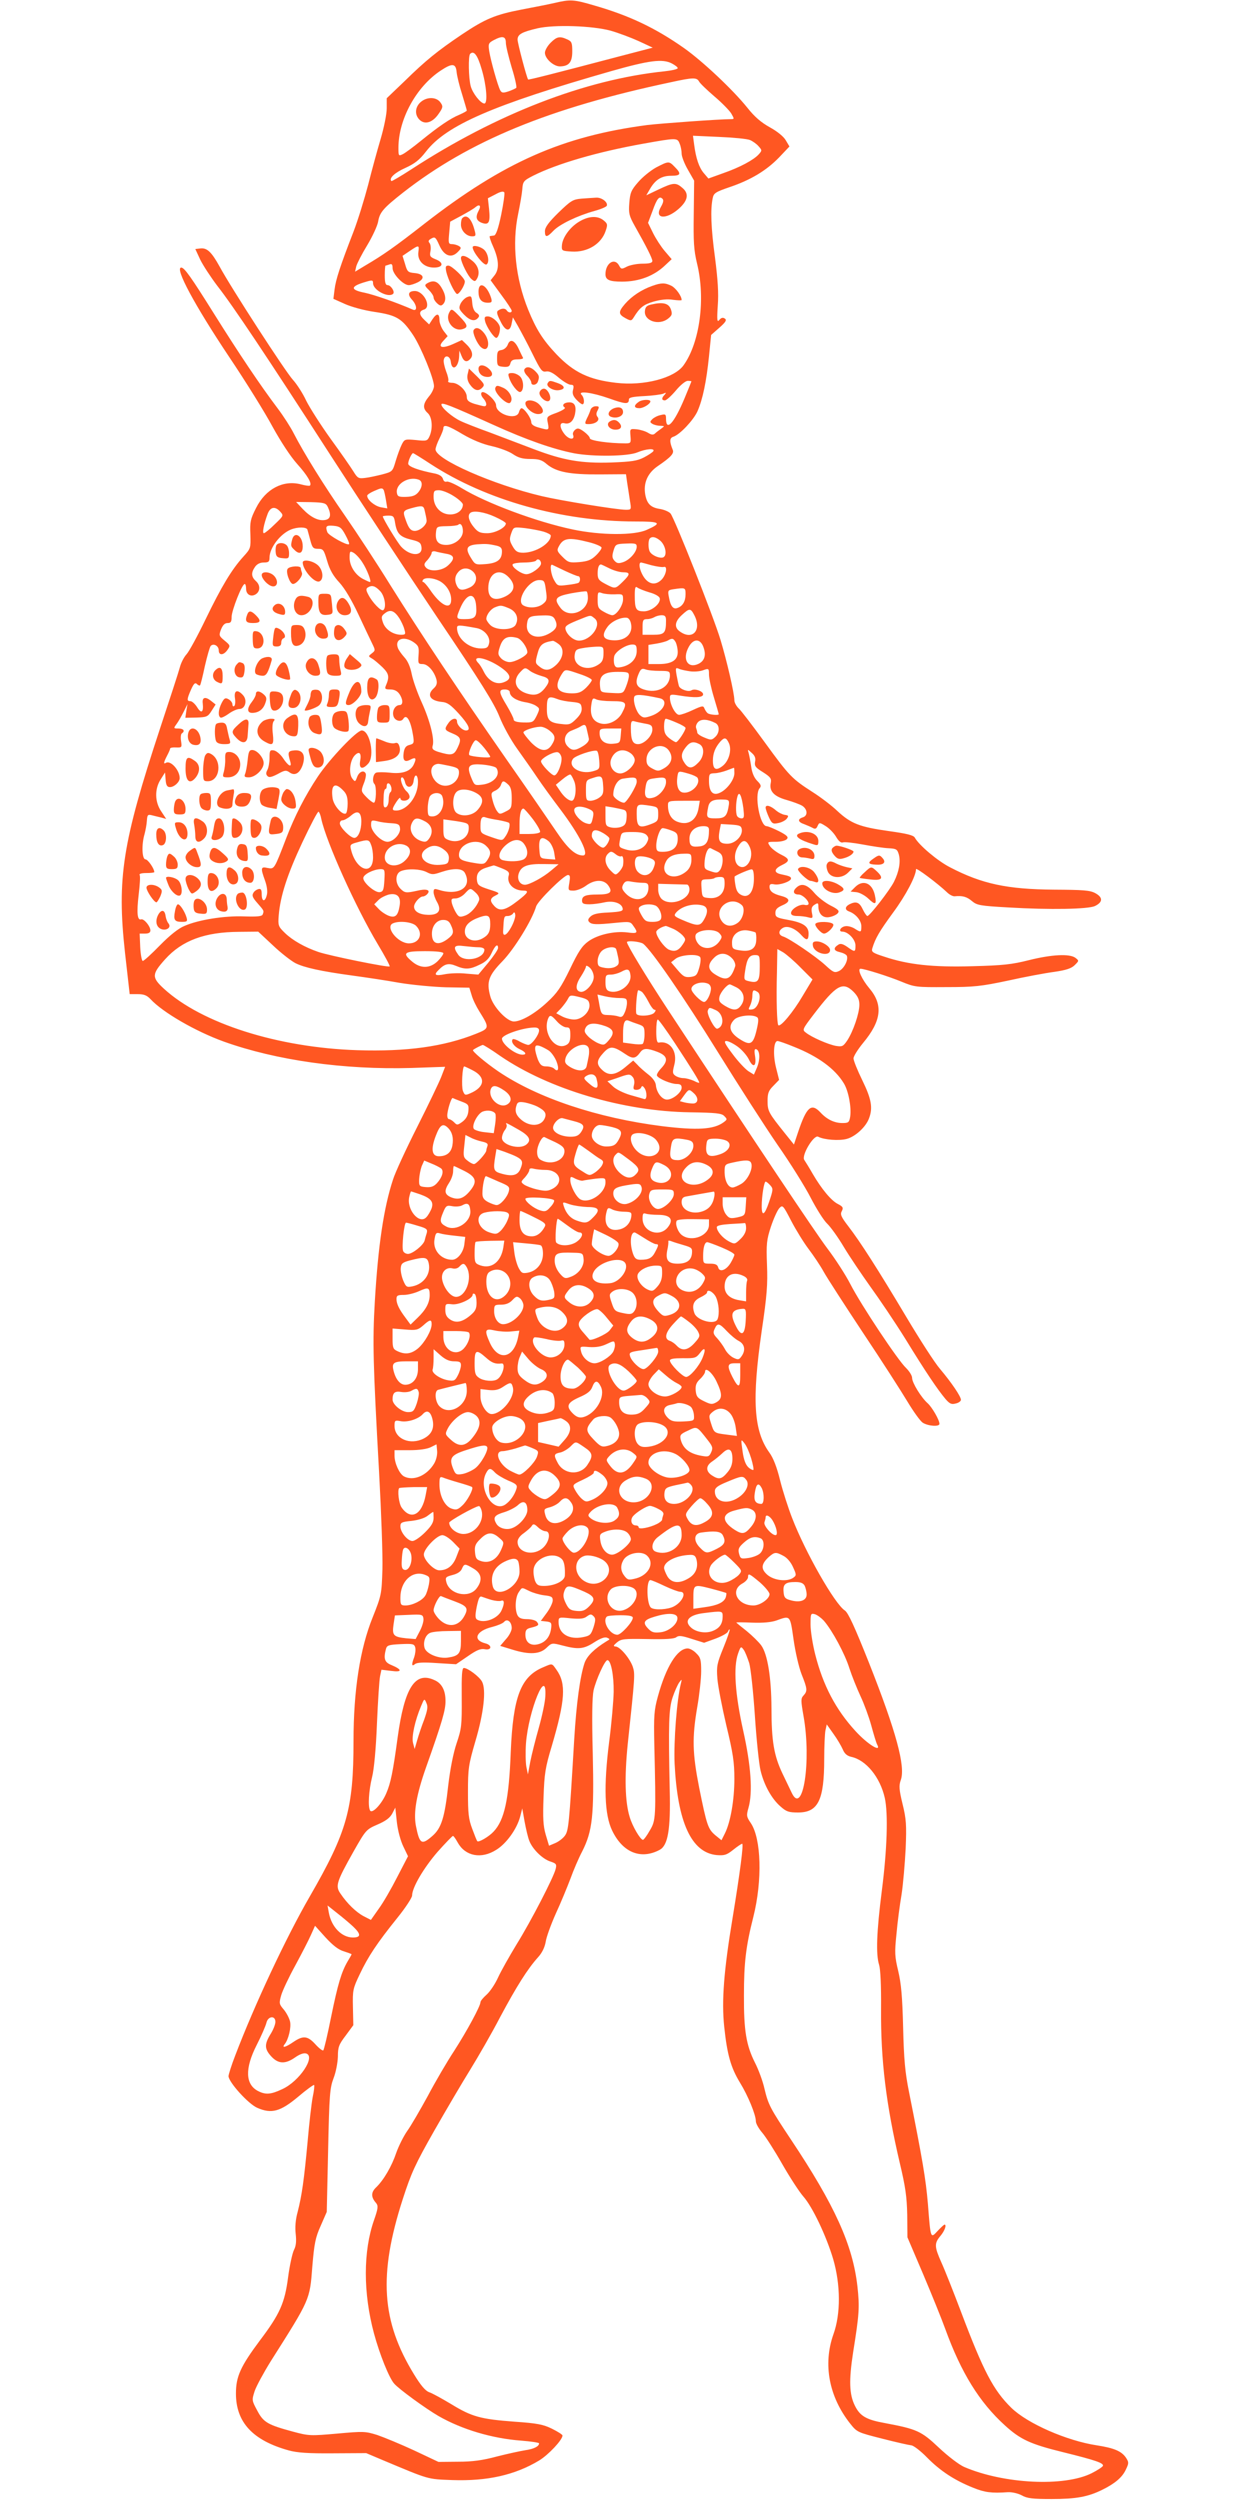 <?xml version="1.0" standalone="no"?>
<!DOCTYPE svg PUBLIC "-//W3C//DTD SVG 20010904//EN"
 "http://www.w3.org/TR/2001/REC-SVG-20010904/DTD/svg10.dtd">
<svg version="1.0" xmlns="http://www.w3.org/2000/svg"
 width="640pt" height="1280pt" viewBox="0 0 640 1280"
 preserveAspectRatio="xMidYMid meet">
<g transform="translate(0,1280) scale(0.1,-0.1)"
fill="#ff5722" stroke="none">
<path d="M2840 12785 c-30 -7 -107 -22 -170 -34 -134 -26 -185 -47 -306 -128
-123 -83 -184 -132 -291 -237 l-93 -89 0 -52 c0 -30 -14 -98 -31 -156 -17 -57
-46 -163 -64 -235 -19 -72 -52 -180 -75 -240 -69 -178 -91 -246 -97 -296 l-6
-48 58 -26 c33 -15 98 -33 153 -41 113 -17 140 -33 198 -120 40 -61 106 -222
106 -260 0 -12 -11 -36 -26 -53 -31 -38 -33 -61 -6 -85 23 -21 27 -79 9 -119
-11 -24 -15 -25 -70 -19 -55 5 -58 5 -72 -23 -8 -16 -22 -54 -31 -84 -16 -55
-17 -55 -69 -69 -28 -7 -68 -16 -88 -18 -33 -4 -38 -2 -60 34 -13 21 -65 96
-116 166 -51 71 -107 159 -125 195 -17 37 -48 85 -68 107 -38 41 -318 473
-376 581 -41 74 -64 96 -98 92 l-26 -3 25 -54 c14 -29 54 -90 88 -135 80 -102
253 -361 582 -871 142 -220 386 -591 543 -825 224 -332 293 -443 319 -509 19
-48 58 -119 91 -165 32 -45 78 -110 102 -146 24 -36 77 -109 118 -163 101
-134 152 -237 117 -237 -39 0 -78 35 -137 123 -34 50 -149 218 -257 372 -244
351 -432 633 -593 890 -68 110 -173 270 -232 355 -108 155 -210 320 -262 421
-15 30 -52 88 -83 129 -89 118 -197 279 -326 485 -117 187 -151 235 -167 235
-35 0 68 -192 245 -457 84 -125 184 -286 222 -357 43 -78 92 -153 127 -192 52
-58 76 -99 65 -110 -3 -3 -24 0 -46 6 -91 24 -181 -23 -230 -121 -29 -57 -32
-72 -29 -135 2 -71 2 -72 -36 -114 -60 -66 -112 -153 -193 -320 -41 -85 -85
-166 -98 -180 -13 -14 -28 -43 -34 -66 -6 -23 -52 -164 -102 -315 -192 -583
-221 -764 -179 -1147 l24 -212 41 0 c32 0 47 -6 66 -26 63 -68 231 -165 375
-217 268 -96 615 -145 961 -135 l172 6 -20 -52 c-11 -28 -66 -143 -123 -256
-57 -113 -113 -234 -124 -270 -47 -143 -76 -336 -93 -625 -12 -206 -9 -317 22
-875 11 -201 19 -423 17 -495 -4 -127 -5 -133 -50 -246 -65 -161 -98 -374 -98
-633 0 -348 -33 -465 -224 -796 -122 -211 -283 -555 -382 -815 -19 -49 -34
-97 -34 -105 1 -31 101 -142 147 -162 73 -32 118 -20 210 57 42 36 79 62 81
60 3 -2 0 -30 -7 -62 -6 -32 -18 -134 -26 -228 -18 -193 -29 -274 -51 -360
-11 -39 -14 -79 -10 -113 4 -37 2 -61 -9 -82 -8 -16 -22 -79 -30 -140 -17
-131 -42 -188 -145 -324 -99 -133 -122 -184 -122 -271 0 -147 86 -240 270
-291 43 -12 99 -16 227 -15 l170 1 85 -36 c241 -101 226 -97 356 -102 178 -6
319 25 444 100 48 29 120 106 120 128 0 5 -24 20 -54 35 -45 22 -76 28 -192
36 -173 13 -218 25 -324 90 -47 28 -97 56 -113 61 -19 7 -43 35 -77 91 -167
272 -183 509 -58 897 44 136 64 179 161 350 61 107 144 248 185 314 40 65 110
186 153 269 84 157 140 246 194 306 21 23 34 51 39 79 3 23 27 89 52 145 26
56 59 137 75 179 15 42 42 105 60 139 53 105 61 184 54 499 -5 190 -3 290 4
325 13 56 58 155 71 155 18 0 33 -78 32 -162 -1 -48 -11 -163 -23 -255 -29
-228 -24 -374 15 -455 54 -113 147 -151 244 -99 42 23 56 104 51 306 -7 339
-5 416 15 475 10 30 25 63 33 75 15 20 15 19 9 -5 -21 -85 -37 -295 -32 -410
15 -301 86 -455 215 -468 40 -3 51 0 85 27 21 17 42 31 46 31 8 0 -11 -147
-49 -379 -45 -270 -57 -426 -43 -558 15 -143 34 -209 80 -285 42 -68 82 -166
82 -199 0 -12 15 -38 33 -59 18 -21 64 -93 102 -160 39 -68 87 -142 108 -166
47 -53 118 -203 153 -321 38 -131 39 -280 1 -385 -54 -153 -23 -319 86 -457
35 -44 38 -45 164 -77 70 -18 137 -33 148 -34 11 0 48 -28 82 -63 67 -68 140
-116 235 -154 59 -24 93 -29 179 -23 20 1 51 -6 70 -16 28 -16 56 -19 154 -19
124 0 186 11 260 48 63 31 101 63 119 102 16 33 16 38 2 60 -23 35 -61 51
-151 65 -152 23 -354 111 -437 192 -92 90 -143 188 -257 490 -39 103 -84 217
-101 254 -36 81 -37 98 -5 136 22 26 33 58 21 58 -3 0 -18 -14 -35 -32 -37
-40 -36 -43 -50 137 -11 129 -27 224 -97 575 -20 100 -26 165 -30 330 -4 159
-10 224 -25 288 -18 75 -19 94 -9 190 5 59 17 150 26 202 8 52 17 158 21 235
5 121 3 152 -16 229 -18 74 -19 94 -9 122 25 69 -23 247 -163 601 -74 186
-106 255 -123 267 -52 33 -203 299 -270 473 -20 51 -48 138 -62 194 -16 66
-35 115 -55 142 -80 111 -90 269 -39 623 27 181 31 239 27 338 -4 107 -2 128
20 195 14 42 33 84 43 95 17 18 19 16 61 -65 24 -46 64 -111 89 -144 25 -33
60 -85 77 -116 17 -31 109 -173 203 -315 95 -142 196 -300 226 -350 30 -50 65
-99 78 -108 28 -18 86 -22 86 -6 0 20 -38 85 -60 105 -33 29 -80 105 -80 130
0 12 -14 34 -31 51 -41 38 -230 322 -285 429 -24 47 -77 129 -118 183 -63 84
-354 519 -820 1228 -105 160 -206 326 -206 340 0 10 68 3 83 -8 42 -32 209
-275 382 -554 105 -169 243 -384 307 -477 65 -93 141 -215 169 -270 29 -56 66
-115 84 -132 17 -16 56 -70 85 -119 30 -50 91 -140 135 -202 45 -62 127 -183
181 -270 105 -171 164 -258 205 -307 21 -24 30 -29 52 -23 15 3 27 12 27 19 0
17 -48 88 -107 158 -27 31 -104 151 -172 265 -146 245 -237 387 -298 466 -37
48 -42 61 -33 77 9 17 6 23 -19 36 -35 17 -85 78 -130 155 -17 30 -37 62 -43
71 -16 23 49 131 71 119 30 -16 108 -22 147 -11 44 12 97 61 113 104 21 54 13
100 -34 196 -25 51 -45 101 -45 112 0 11 22 46 49 79 94 113 104 195 32 280
-38 45 -63 100 -45 100 20 0 144 -39 209 -66 68 -28 76 -29 230 -28 141 0 178
4 315 33 85 19 192 39 238 45 62 9 88 18 105 35 22 22 22 22 3 37 -30 22 -122
17 -238 -12 -87 -22 -133 -27 -289 -31 -204 -6 -330 8 -452 49 -59 19 -66 24
-61 42 16 53 37 88 107 184 65 88 117 187 117 222 0 10 113 -75 158 -118 13
-13 31 -22 40 -21 40 4 62 -2 89 -25 25 -21 42 -24 183 -32 218 -13 411 -9
446 7 41 20 42 44 2 66 -28 15 -61 17 -213 18 -237 2 -367 29 -530 114 -65 33
-160 114 -181 152 -7 13 -41 21 -134 34 -149 21 -193 38 -263 103 -28 27 -86
71 -127 97 -104 67 -118 80 -245 255 -62 85 -122 164 -134 174 -11 11 -21 29
-21 40 0 37 -39 204 -71 310 -36 120 -236 624 -256 647 -8 9 -31 19 -53 23
-48 7 -67 26 -76 72 -11 60 11 111 63 147 69 47 86 66 77 85 -17 42 -16 60 4
66 33 11 102 84 123 130 27 61 46 154 59 281 l11 110 42 37 c34 30 39 40 28
47 -10 7 -19 4 -28 -7 -11 -14 -13 -3 -8 73 5 64 0 135 -14 245 -21 154 -24
248 -12 305 5 26 14 32 87 57 109 37 188 85 253 152 l53 56 -19 32 c-11 19
-43 45 -81 66 -45 25 -78 53 -116 101 -74 92 -228 237 -324 305 -145 102 -279
166 -456 217 -108 32 -125 33 -206 14z m286 -142 c39 -11 103 -35 143 -53 l73
-34 -184 -48 c-315 -83 -452 -118 -454 -115 -7 8 -54 186 -54 204 0 27 21 39
102 58 88 20 281 13 374 -12z m-536 -62 c0 -16 14 -73 30 -127 17 -54 27 -101
23 -104 -5 -4 -23 -12 -40 -18 -28 -9 -34 -8 -42 6 -13 25 -48 150 -56 199 -6
38 -4 43 22 57 45 24 63 21 63 -13z m-124 -135 c25 -83 32 -176 14 -176 -19 0
-60 52 -70 89 -11 41 -13 154 -3 165 19 19 38 -5 59 -78z m974 29 c17 -9 30
-19 30 -24 0 -5 -30 -12 -67 -16 -407 -42 -861 -218 -1297 -502 -54 -35 -100
-62 -102 -60 -14 14 17 43 71 67 48 22 72 40 106 84 104 135 344 239 949 412
194 55 262 64 310 39z m-1102 -45 c2 -19 14 -70 28 -113 13 -43 24 -80 24 -83
0 -3 -17 -12 -37 -21 -47 -19 -108 -61 -198 -134 -38 -31 -80 -62 -92 -68 -22
-11 -23 -10 -23 32 0 146 91 313 217 396 59 39 77 37 81 -9z m1241 -47 c5 -10
41 -44 78 -76 38 -32 77 -72 87 -88 16 -28 16 -29 -1 -29 -60 0 -361 -22 -428
-30 -434 -57 -736 -190 -1140 -504 -156 -122 -214 -162 -304 -215 l-53 -32 6
27 c4 15 29 64 56 108 27 45 52 99 56 121 8 48 26 69 129 150 337 263 746 432
1370 564 114 25 132 25 144 4z m261 -300 c14 -6 34 -20 44 -32 18 -20 18 -22
1 -41 -26 -29 -97 -67 -183 -97 l-75 -27 -23 27 c-25 29 -41 77 -50 147 l-6
45 133 -6 c74 -3 145 -10 159 -16z m-360 -19 c6 -14 10 -37 10 -51 0 -14 14
-51 32 -82 l32 -56 -2 -170 c-2 -143 0 -184 17 -255 44 -180 14 -404 -69 -520
-47 -66 -203 -107 -346 -90 -138 16 -216 53 -305 146 -70 74 -104 128 -145
229 -65 161 -83 338 -51 490 9 44 19 100 21 124 3 42 6 46 57 72 122 61 327
121 561 163 174 31 176 31 188 0z m-914 -364 c-15 -72 -27 -105 -37 -106 -8
-1 -17 -2 -21 -3 -4 0 4 -26 18 -56 29 -67 31 -114 5 -146 l-19 -24 54 -74
c30 -40 54 -77 54 -82 0 -12 -17 -11 -25 1 -7 12 -25 13 -43 1 -11 -6 -9 -18
10 -55 25 -53 50 -58 58 -11 l6 30 26 -45 c14 -25 48 -88 74 -141 42 -85 49
-95 70 -91 16 3 36 -7 65 -32 24 -20 51 -36 61 -36 15 0 17 -5 12 -26 -5 -18
0 -32 17 -50 12 -13 26 -24 31 -24 12 0 10 34 -4 48 -23 23 53 13 141 -18 84
-30 101 -31 101 -5 0 10 20 14 78 17 42 2 86 8 97 12 16 7 18 7 8 -5 -17 -17
-16 -29 1 -29 8 0 33 23 56 50 23 28 50 50 61 50 10 0 19 -1 19 -3 0 -1 -16
-40 -35 -86 -54 -129 -95 -173 -95 -104 0 22 -3 24 -27 18 -16 -3 -35 -13 -43
-21 -13 -13 -13 -16 0 -24 8 -5 26 -10 40 -10 24 -1 24 -1 5 -15 -11 -8 -26
-19 -32 -25 -9 -8 -19 -6 -35 4 -13 8 -39 16 -58 18 -35 3 -35 3 -32 -34 3
-36 2 -38 -26 -38 -85 0 -182 14 -182 26 0 7 -14 22 -30 34 -25 18 -33 20 -46
9 -8 -7 -13 -18 -10 -25 10 -27 -18 -26 -41 0 -29 35 -31 66 -3 59 26 -7 46
10 54 47 8 41 -2 60 -29 60 -27 0 -41 -15 -24 -26 7 -4 -10 -15 -40 -27 -52
-19 -53 -20 -46 -53 7 -38 6 -38 -47 -23 -26 7 -38 16 -38 28 0 20 -36 71 -50
71 -4 0 -10 -9 -13 -20 -11 -44 -117 -12 -117 35 0 26 -65 82 -75 64 -4 -5 0
-18 9 -28 18 -20 21 -41 6 -41 -6 0 -28 6 -50 12 -31 10 -40 18 -40 36 0 31
-43 72 -75 72 -14 0 -24 4 -20 9 3 5 -2 28 -11 50 -8 22 -14 48 -12 58 5 29
33 21 36 -9 6 -53 41 -29 43 30 l1 27 11 -27 c12 -31 28 -36 47 -13 15 18 6
46 -23 73 l-22 21 -44 -20 c-58 -26 -83 -18 -51 16 l22 24 -21 27 c-11 15 -21
40 -21 55 0 36 -14 37 -36 4 l-17 -26 -23 22 c-30 28 -30 46 -3 54 40 13 -1
95 -47 95 -33 0 -39 -18 -15 -44 26 -28 29 -62 4 -51 -85 37 -198 76 -245 86
-77 15 -75 33 5 56 33 10 37 9 37 -7 0 -36 80 -77 103 -54 10 10 -12 44 -28
44 -11 0 -15 13 -15 50 0 28 2 50 4 50 2 0 11 3 20 6 12 5 16 0 16 -19 0 -30
55 -87 83 -87 10 0 31 7 47 15 38 20 29 43 -18 47 -33 3 -37 7 -48 46 l-13 42
37 25 c47 32 49 31 44 -6 -6 -44 29 -79 80 -79 48 0 52 26 7 43 -27 11 -30 16
-25 41 3 16 1 35 -5 42 -8 9 -5 15 10 23 18 10 22 6 40 -34 24 -55 61 -69 94
-36 19 19 20 23 7 31 -8 5 -24 10 -35 10 -19 0 -20 5 -15 58 l5 57 56 30 c31
17 64 36 73 44 21 18 31 8 17 -17 -18 -33 -13 -52 16 -63 36 -13 44 2 37 71
l-6 55 39 20 c25 14 40 17 45 10 3 -5 -4 -57 -16 -115z m-45 -1073 c176 -80
312 -127 419 -148 97 -18 276 -16 324 5 43 18 91 22 81 6 -4 -6 -25 -20 -48
-32 -35 -18 -64 -22 -167 -26 -154 -5 -246 11 -396 68 -60 23 -161 61 -224 85
-64 23 -133 50 -153 60 -42 20 -97 67 -97 84 0 13 42 -3 261 -102z m-151 -51
c48 -28 101 -50 147 -60 40 -9 89 -27 109 -41 28 -19 50 -25 90 -25 42 0 59
-5 83 -26 49 -41 119 -54 271 -53 l135 1 6 -43 c4 -24 10 -65 14 -91 8 -48 8
-48 -21 -48 -45 0 -334 47 -431 70 -249 59 -543 188 -543 239 0 9 9 34 20 56
11 22 20 45 20 52 0 22 23 15 100 -31z m-165 -152 c284 -185 671 -294 1048
-294 129 0 139 -7 58 -43 -64 -29 -236 -28 -378 2 -186 39 -443 135 -568 211
-36 22 -71 37 -78 34 -9 -3 -16 3 -19 14 -4 13 -18 22 -39 27 -87 17 -139 36
-139 51 0 16 18 54 25 54 2 0 43 -25 90 -56z m-61 -80 c21 -8 20 -37 -2 -64
-14 -17 -30 -23 -63 -24 -38 -1 -44 2 -47 21 -7 46 61 86 112 67z m-180 -52
c3 -5 8 -28 12 -52 l7 -43 -34 6 c-32 7 -69 38 -69 59 0 5 15 15 33 23 38 17
44 18 51 7z m359 -32 c26 -16 47 -36 47 -43 0 -29 -28 -51 -65 -51 -48 0 -85
39 -85 90 0 31 3 34 28 34 15 0 49 -13 75 -30z m-644 -57 c18 -39 13 -60 -13
-65 -34 -7 -75 13 -116 56 l-34 36 76 -1 c70 -2 77 -5 87 -26z m496 -20 c4
-16 8 -36 9 -45 5 -24 -37 -60 -65 -56 -17 2 -27 15 -40 51 -19 53 -19 53 46
70 38 9 45 7 50 -20z m-740 -3 c18 -20 17 -21 -29 -65 -25 -25 -50 -45 -55
-45 -9 0 -1 44 19 98 14 37 38 42 65 12z m1099 -26 c31 -14 56 -29 56 -34 0
-21 -55 -50 -95 -50 -36 0 -48 5 -69 31 -25 30 -33 59 -19 72 14 15 73 6 127
-19z m-511 -32 c9 -54 25 -71 82 -85 43 -10 50 -16 53 -39 6 -48 -59 -46 -104
3 -20 22 -94 144 -94 155 0 2 13 4 29 4 25 0 29 -4 34 -38z m347 -42 c0 -36
-41 -70 -85 -70 -41 0 -57 19 -53 62 3 32 4 33 56 34 29 0 55 4 58 7 12 12 24
-4 24 -33z m-602 -18 c13 -24 22 -45 19 -48 -9 -9 -104 44 -111 61 -11 31 -6
36 31 33 33 -3 41 -9 61 -46z m-194 26 c2 -7 9 -32 15 -55 10 -38 15 -43 40
-43 26 0 29 -5 46 -62 13 -45 31 -77 63 -111 28 -31 63 -90 98 -165 30 -64 62
-132 71 -150 15 -31 15 -33 -3 -47 -19 -15 -19 -15 1 -27 11 -6 35 -27 54 -45
33 -33 36 -49 16 -95 -6 -15 -2 -18 23 -18 21 0 36 -8 46 -22 20 -28 21 -58 2
-58 -22 0 -39 -28 -32 -55 6 -25 39 -35 51 -15 17 27 38 -10 50 -86 6 -38 4
-42 -18 -48 -18 -4 -26 -14 -30 -38 -6 -41 4 -53 33 -38 28 15 34 9 19 -23
-16 -36 -59 -51 -124 -43 -29 3 -61 3 -69 0 -16 -6 -22 -45 -9 -58 12 -11 9
-96 -3 -96 -5 0 -23 13 -38 29 -28 29 -28 31 -14 68 9 21 13 44 11 51 -8 21
-33 13 -44 -15 -10 -27 -11 -28 -26 -8 -18 25 -12 89 12 116 24 26 37 14 29
-27 -7 -40 11 -47 41 -14 35 38 9 170 -33 170 -26 0 -165 -147 -224 -235 -66
-99 -120 -205 -162 -315 -63 -164 -61 -160 -96 -154 -35 8 -37 1 -13 -65 10
-28 14 -57 9 -74 -9 -37 -26 -34 -26 4 0 23 -4 30 -16 27 -9 -2 -22 -10 -27
-20 -8 -13 -4 -24 21 -52 35 -40 34 -39 27 -58 -4 -10 -27 -12 -95 -10 -100 4
-234 -17 -306 -49 -30 -12 -75 -48 -125 -99 -43 -44 -82 -80 -88 -80 -5 0 -11
32 -13 70 l-3 70 28 0 c18 0 27 5 27 16 0 22 -33 61 -47 57 -20 -7 -24 32 -13
126 6 50 9 95 5 101 -4 6 9 10 34 10 23 0 41 2 41 5 0 18 -33 65 -45 65 -18 0
-21 75 -5 129 5 19 11 50 12 69 2 30 5 33 25 28 13 -3 35 -9 49 -12 l25 -7
-25 38 c-34 49 -35 116 -3 165 l22 35 3 -37 c2 -29 8 -38 22 -38 22 0 50 26
50 46 0 41 -47 93 -71 78 -13 -8 -11 3 6 36 9 17 16 33 16 37 0 5 14 7 31 6
29 -1 30 0 25 33 -3 18 -1 36 4 39 18 12 9 25 -17 25 -26 0 -26 1 -10 23 9 12
25 40 36 62 l20 40 -6 -35 -5 -35 57 1 c52 2 58 4 77 34 l21 33 -24 19 c-29
23 -46 18 -42 -13 5 -46 -7 -55 -28 -21 -11 18 -27 32 -35 32 -19 0 -19 9 3
59 14 31 21 38 30 29 6 -6 14 -10 16 -7 3 2 14 47 25 99 12 52 25 98 30 103
15 15 41 0 41 -23 0 -27 25 -26 45 3 15 21 14 23 -15 47 -29 24 -30 27 -18 58
9 22 19 32 33 32 17 0 21 6 21 33 1 33 53 167 67 167 4 0 7 -11 7 -25 0 -29
25 -43 49 -28 24 15 25 47 1 68 -24 22 -25 43 -4 73 10 14 25 22 45 22 24 0
29 4 29 25 0 50 55 122 110 144 35 14 80 13 84 -1z m1209 -10 c20 -6 37 -15
37 -20 0 -40 -76 -87 -140 -88 -29 0 -39 6 -53 29 -20 34 -20 41 -7 77 10 26
12 26 68 20 31 -4 74 -12 95 -18z m596 -45 c29 -24 39 -78 16 -87 -17 -6 -55
9 -67 28 -10 14 -10 60 -1 69 11 12 30 8 52 -10z m-364 -9 c36 -9 65 -22 65
-28 0 -7 -13 -25 -30 -41 -23 -22 -41 -29 -84 -33 -51 -4 -57 -2 -86 27 -27
27 -30 33 -19 53 23 44 51 48 154 22z m-472 -18 c20 -5 27 -12 27 -29 0 -42
-23 -60 -82 -65 -54 -4 -55 -4 -77 32 -30 48 -22 64 31 69 45 3 56 3 101 -7z
m717 -5 c0 -27 -35 -67 -69 -79 -24 -8 -32 -7 -45 7 -12 14 -13 24 -5 51 10
34 13 35 65 37 47 2 54 0 54 -16z m-1405 -80 c24 -36 49 -101 39 -101 -3 0
-18 7 -34 15 -41 21 -70 67 -70 109 0 34 2 36 20 26 11 -6 32 -28 45 -49z
m428 44 c45 -7 48 -26 11 -60 -31 -29 -94 -34 -114 -10 -11 13 -9 20 9 38 11
13 21 29 21 36 0 7 8 10 18 8 9 -3 34 -8 55 -12z m487 -50 c0 -19 -49 -55 -75
-55 -26 0 -78 38 -70 51 4 5 30 9 60 9 30 0 57 5 60 10 8 13 25 3 25 -15z
m565 -9 c28 -7 56 -11 63 -9 22 8 13 -43 -13 -67 -34 -32 -73 -19 -98 32 -15
30 -17 59 -4 58 1 0 25 -6 52 -14z m-442 -29 c32 -15 62 -27 67 -27 12 0 13
-27 2 -34 -5 -3 -30 -8 -58 -11 -47 -6 -50 -5 -66 23 -18 30 -25 87 -10 80 4
-2 33 -16 65 -31z m227 13 c22 -11 53 -20 70 -20 38 0 38 -10 -2 -49 -38 -37
-38 -37 -88 -11 -34 18 -40 25 -40 54 0 29 6 46 17 46 2 0 21 -9 43 -20z
m-695 -20 c23 -25 13 -63 -20 -78 -37 -17 -53 -15 -65 7 -14 28 -12 52 7 73
21 24 55 23 78 -2z m181 -27 c36 -39 29 -73 -19 -97 -55 -26 -87 -11 -87 42 0
78 57 108 106 55z m-357 -17 c36 -19 61 -58 61 -96 0 -57 -54 -31 -110 53 -14
20 -29 37 -33 37 -5 0 -5 5 -2 10 9 15 52 12 84 -4z m546 -48 c7 -46 5 -54
-15 -70 -24 -20 -71 -24 -100 -8 -41 22 25 130 80 130 26 0 29 -4 35 -52z
m-850 -3 c25 -24 35 -87 17 -99 -11 -7 -56 40 -76 79 -12 22 -13 31 -3 37 21
13 37 9 62 -17z m1380 -8 c30 -8 51 -21 53 -30 6 -28 -43 -67 -81 -67 -41 0
-47 11 -47 82 0 39 3 48 13 40 6 -5 35 -17 62 -25z m185 -10 c0 -36 -15 -61
-42 -70 -21 -8 -35 9 -43 55 -7 34 -5 37 22 41 62 9 63 9 63 -26z m-500 -18
c0 -71 -96 -107 -139 -53 -37 48 -29 60 52 76 39 7 75 12 80 10 4 -2 7 -17 7
-33z m138 18 c40 2 42 1 42 -26 0 -31 -34 -81 -55 -81 -7 0 -27 8 -44 18 -27
15 -31 22 -31 60 0 41 1 43 23 35 12 -4 41 -7 65 -6z m-710 -61 c4 -56 -5 -66
-60 -66 -43 0 -44 3 -23 53 34 82 78 89 83 13z m167 -10 c39 -16 53 -52 35
-85 -15 -29 -101 -30 -130 -1 -11 11 -20 25 -20 31 0 21 22 50 43 59 30 12 33
12 72 -4z m-560 -52 c9 -15 21 -39 25 -55 8 -26 6 -29 -16 -29 -41 0 -81 27
-93 62 -10 29 -9 34 11 49 26 20 47 13 73 -27z m1510 16 c39 -75 -8 -130 -73
-84 -31 21 -28 51 9 85 39 36 45 36 64 -1z m-715 -19 c17 -33 11 -50 -22 -71
-65 -40 -127 -17 -120 44 5 39 12 43 84 45 37 1 49 -3 58 -18z m203 4 c42 -31
-16 -115 -79 -115 -26 0 -60 28 -68 56 -5 17 3 24 56 46 77 31 69 30 91 13z
m367 -12 c0 -65 -8 -73 -66 -73 l-54 0 0 40 c0 35 3 40 23 40 12 0 29 5 37 10
8 5 25 10 38 10 17 0 22 -6 22 -27z m-180 -13 c14 -55 -29 -94 -96 -88 -47 4
-55 25 -24 68 20 28 68 51 100 47 8 -1 17 -13 20 -27z m-789 -26 c40 -8 71
-46 63 -78 -5 -22 -12 -26 -41 -26 -63 0 -123 51 -123 105 0 16 8 16 101 -1z
m207 -50 c21 -6 52 -49 52 -74 0 -16 -62 -50 -91 -50 -14 0 -34 9 -44 20 -16
18 -17 24 -5 60 15 45 38 57 88 44z m-529 -23 c24 -17 27 -25 24 -65 -3 -43
-2 -46 21 -46 27 0 60 -38 71 -81 4 -18 0 -30 -14 -43 -38 -34 -19 -64 42 -70
27 -2 45 -15 86 -60 51 -56 64 -86 37 -86 -19 0 -46 27 -46 46 0 22 -27 17
-44 -8 -22 -31 -21 -36 18 -52 46 -19 50 -30 29 -74 -19 -40 -31 -42 -101 -21
-26 9 -31 15 -27 30 11 32 -13 128 -55 221 -23 50 -46 116 -52 147 -7 36 -20
67 -38 86 -15 17 -30 38 -33 48 -17 46 32 63 82 28z m1341 0 c5 -11 10 -33 10
-50 0 -41 -31 -61 -97 -61 l-53 0 0 49 0 49 43 7 c23 4 49 11 57 16 22 13 28
11 40 -10z m-602 -7 c32 -22 29 -68 -7 -105 -34 -33 -59 -37 -90 -11 -21 16
-21 20 -9 65 12 46 25 57 78 66 3 1 16 -6 28 -15z m742 -13 c17 -43 9 -74 -24
-90 -55 -26 -84 24 -50 86 23 43 57 45 74 4z m-340 -24 c0 -40 -30 -72 -77
-82 -26 -5 -32 -3 -38 14 -3 12 -3 30 0 42 8 25 61 59 93 59 18 0 22 -5 22
-33z m-170 -9 c0 -39 -7 -51 -37 -67 -54 -28 -116 1 -111 52 3 28 8 33 38 38
19 4 52 7 73 8 35 1 37 0 37 -31z m-541 -65 c68 -43 77 -70 28 -87 -37 -13
-76 8 -99 53 -9 19 -22 39 -27 44 -42 42 27 34 98 -10z m166 -29 c11 -8 36
-19 57 -25 43 -11 47 -25 18 -62 -27 -34 -52 -41 -95 -27 -57 19 -71 66 -33
107 25 27 27 27 53 7z m663 1 c48 0 52 -2 52 -23 0 -60 -65 -95 -134 -72 -40
13 -46 36 -24 85 9 20 16 24 32 18 12 -5 45 -8 74 -8z m154 -2 c20 -3 50 -1
67 5 30 11 31 10 31 -22 0 -18 11 -70 25 -116 14 -46 25 -85 25 -87 0 -6 -45
-3 -56 5 -6 4 -13 15 -17 24 -6 16 -11 15 -59 -7 -29 -14 -61 -25 -71 -25 -19
0 -47 53 -47 88 0 17 5 18 48 11 79 -13 122 -11 122 6 0 16 -42 31 -59 21 -16
-11 -60 5 -65 22 -3 10 -8 35 -12 56 -6 36 -5 39 12 32 10 -5 36 -10 56 -13z
m-564 -14 c34 -11 62 -25 62 -31 0 -5 -13 -23 -29 -39 -24 -23 -38 -29 -73
-29 -76 1 -93 32 -52 98 18 27 16 27 92 1z m252 -9 c0 -11 -7 -36 -15 -56 -14
-35 -15 -35 -72 -32 -58 3 -58 3 -61 36 -5 53 19 72 90 72 52 0 58 -2 58 -20z
m-610 -83 c0 -23 32 -44 77 -52 22 -3 49 -12 59 -20 18 -12 18 -15 2 -49 -17
-34 -20 -36 -68 -35 -34 1 -50 6 -50 15 0 7 -16 39 -35 71 -42 69 -43 83 -10
83 14 0 25 -6 25 -13z m768 -32 c47 -11 20 -68 -43 -90 -35 -12 -42 -11 -58 3
-19 17 -36 68 -30 93 4 16 37 14 131 -6z m-522 -5 c15 -6 48 -12 73 -14 41 -4
46 -7 49 -30 2 -19 -6 -35 -28 -57 -28 -28 -36 -31 -75 -26 -62 6 -75 20 -75
77 0 63 6 69 56 50z m278 -10 c73 0 79 -7 51 -60 -20 -39 -68 -63 -106 -55
-42 9 -59 40 -52 92 5 37 8 41 24 33 10 -6 47 -10 83 -10z m330 -110 c25 -10
46 -23 46 -27 0 -14 -39 -73 -49 -73 -4 0 -20 9 -35 21 -20 16 -26 29 -26 60
0 21 4 39 9 39 5 0 30 -9 55 -20z m199 -2 c23 -12 22 -51 -2 -72 -17 -16 -22
-16 -55 -2 -20 8 -36 19 -36 25 0 5 -3 16 -6 24 -3 8 2 22 11 31 17 16 49 14
88 -6z m-360 -3 c31 -5 37 -10 37 -31 0 -32 -42 -74 -73 -74 -28 0 -37 21 -37
83 0 32 3 38 18 34 9 -3 34 -8 55 -12z m-298 -32 c4 -16 8 -36 10 -45 2 -11
-9 -25 -30 -38 -41 -25 -57 -25 -80 0 -24 27 -13 68 23 80 15 6 34 14 42 19
24 15 29 13 35 -16z m-191 -4 c30 -24 32 -40 10 -74 -25 -38 -60 -32 -106 15
-21 23 -38 45 -38 50 0 10 52 28 86 29 12 1 33 -8 48 -20z m364 -26 c-3 -36
-5 -38 -39 -41 -43 -4 -69 17 -69 54 0 23 3 24 56 24 l55 0 -3 -37z m554 -38
c16 -35 0 -93 -34 -118 -33 -25 -48 -16 -48 29 0 37 12 67 38 97 21 23 30 22
44 -8z m-1253 -24 c17 -21 31 -42 31 -46 0 -8 -99 1 -107 9 -9 8 21 76 33 76
7 0 26 -18 43 -39z m1102 19 c28 -15 25 -65 -6 -95 -30 -31 -49 -32 -69 -3
-21 30 -20 50 5 82 22 28 39 32 70 16z m-155 -35 c22 -33 12 -66 -25 -88 -28
-16 -33 -17 -61 -2 -23 12 -30 22 -30 45 0 64 83 96 116 45z m-358 -48 c3 -45
2 -46 -33 -56 -65 -18 -131 23 -101 64 12 16 100 46 121 41 6 -1 11 -23 13
-49z m160 37 c12 -8 22 -24 22 -35 0 -28 -44 -69 -74 -69 -35 0 -60 39 -47 73
17 45 60 59 99 31z m638 -44 c-4 -22 2 -30 41 -54 39 -25 44 -33 39 -56 -8
-41 17 -68 82 -86 31 -9 67 -22 80 -30 27 -18 29 -51 2 -59 -28 -9 -25 -24 8
-35 15 -6 34 -14 43 -19 12 -7 19 -5 25 10 9 19 10 19 42 -1 18 -11 42 -36 53
-55 13 -22 25 -32 35 -28 8 3 54 -2 102 -11 48 -9 107 -18 131 -19 40 -2 45
-5 53 -32 10 -38 1 -88 -25 -140 -21 -42 -124 -175 -136 -175 -4 0 -15 16 -24
35 -17 36 -34 42 -68 25 -24 -13 -24 -29 -1 -37 33 -12 62 -46 62 -75 0 -33
-2 -33 -35 -12 -13 8 -34 14 -46 12 -25 -3 -39 -28 -16 -28 29 0 67 -40 67
-71 0 -35 -3 -35 -42 -7 -22 15 -35 19 -46 11 -27 -17 -24 -31 8 -38 17 -4 33
-12 36 -19 8 -22 -15 -66 -41 -78 -22 -10 -29 -7 -70 31 -48 44 -183 136 -215
146 -26 8 -26 31 0 45 23 12 63 -4 94 -39 26 -29 36 -26 36 9 0 38 -29 57
-109 71 -55 10 -61 14 -61 35 0 18 9 27 36 39 43 18 40 36 -7 48 -42 11 -59
24 -59 47 0 13 6 16 25 12 27 -5 85 15 85 30 0 9 -8 13 -52 22 -37 8 -35 27 4
46 44 21 43 32 -4 55 -22 11 -47 30 -56 43 -14 22 -14 22 31 22 25 0 49 6 56
14 9 10 1 19 -40 40 -28 14 -57 26 -64 26 -34 0 -64 160 -36 194 10 11 7 19
-12 38 -16 16 -27 42 -31 74 -4 27 -10 58 -13 69 -6 20 -6 20 16 0 16 -14 21
-27 17 -45z m-992 25 c7 -27 -19 -95 -36 -95 -14 0 -68 57 -68 72 0 14 55 46
81 47 10 1 19 -10 23 -24z m-574 -46 c42 -9 50 -14 50 -34 0 -37 -32 -68 -70
-68 -67 0 -102 105 -38 112 4 1 30 -4 58 -10z m242 -12 c22 -35 -13 -76 -70
-84 -41 -5 -42 -5 -57 30 -20 47 -19 64 3 71 28 8 116 -4 124 -17z m1218 -26
c0 -34 -41 -88 -79 -102 -33 -13 -51 10 -51 63 0 35 2 38 28 39 15 0 43 7 62
14 19 7 36 14 38 14 1 1 2 -12 2 -28z m-235 -2 c22 -6 43 -16 46 -21 19 -31
-30 -82 -73 -76 -25 3 -36 35 -30 80 5 32 4 32 57 17z m-585 -39 c14 -34 6
-100 -13 -100 -17 1 -41 21 -62 54 l-19 28 34 28 c19 16 38 27 41 24 4 -2 12
-17 19 -34z m-800 -5 c0 -73 -56 -145 -112 -145 -23 0 -22 8 2 45 11 17 20 24
20 18 0 -18 39 -16 46 2 4 8 -3 23 -14 33 -21 18 -39 72 -23 72 5 0 12 -12 15
-26 9 -34 40 -28 44 9 5 39 22 33 22 -8z m948 -17 c3 -39 -1 -49 -20 -62 -12
-9 -33 -16 -45 -16 -21 0 -23 5 -23 53 0 51 1 53 33 63 47 16 52 12 55 -38z
m172 19 c0 -21 -52 -107 -65 -107 -18 0 -55 26 -55 40 0 42 22 79 48 83 64 10
72 8 72 -16z m150 -1 c0 -31 -34 -72 -66 -80 -37 -10 -47 5 -39 52 5 34 11 41
33 45 64 10 72 8 72 -17z m-808 -13 c13 -12 18 -30 18 -69 0 -50 -2 -55 -31
-69 -29 -15 -32 -15 -44 2 -8 10 -18 35 -23 56 -9 35 -8 39 14 49 13 6 26 19
29 30 8 22 13 23 37 1z m-599 -13 c3 -11 1 -23 -4 -26 -5 -3 -9 -20 -9 -39 0
-19 -6 -35 -14 -38 -11 -4 -14 5 -12 44 0 27 4 49 9 49 4 0 7 7 7 15 0 22 17
18 23 -5z m-248 -15 c19 -18 25 -35 25 -69 0 -25 -4 -47 -9 -51 -18 -10 -62
39 -68 77 -10 68 10 86 52 43z m691 -20 c30 -20 30 -46 0 -81 -26 -31 -82 -38
-110 -15 -21 18 -21 85 1 106 19 20 71 15 109 -10z m-182 -11 c18 -47 -9 -104
-50 -104 -21 0 -24 4 -24 41 0 22 5 49 10 60 13 23 55 25 64 3z m1542 -62 c5
-44 4 -52 -9 -52 -9 0 -19 5 -23 12 -8 13 -7 72 2 101 9 29 21 5 30 -61z m-74
19 c-9 -60 -19 -71 -67 -71 -48 0 -50 3 -39 58 6 32 26 41 84 38 21 -1 24 -5
22 -25z m-155 -17 c-10 -63 -52 -92 -107 -72 -32 11 -50 41 -50 84 0 23 2 24
81 24 l82 0 -6 -36z m-244 10 c35 -6 37 -9 37 -43 0 -34 -3 -38 -44 -53 -55
-20 -66 -11 -66 54 0 53 1 53 73 42z m-318 -16 c23 -10 26 -16 21 -42 -8 -37
-10 -39 -36 -31 -28 9 -60 45 -60 67 0 21 35 24 75 6z m178 -4 c14 -4 17 -14
15 -42 -2 -29 -8 -39 -29 -46 -14 -5 -38 -6 -53 -2 -24 6 -26 11 -26 57 l0 51
38 -6 c20 -4 45 -9 55 -12z m-464 -49 c23 -31 39 -60 36 -65 -3 -6 -28 -10
-56 -10 l-49 0 0 49 c0 52 7 81 20 81 4 0 26 -25 49 -55z m-1084 2 c26 -119
176 -452 289 -641 36 -60 64 -112 61 -114 -6 -7 -310 55 -365 74 -70 24 -133
60 -171 97 -34 33 -36 38 -32 89 8 101 45 213 121 375 42 89 79 160 83 157 4
-2 11 -19 14 -37z m205 -13 c0 -45 -16 -84 -36 -84 -20 0 -74 54 -74 74 0 9 6
16 14 16 8 0 28 11 43 24 34 30 53 19 53 -30z m703 7 c26 -5 50 -11 53 -14 9
-8 -2 -48 -20 -72 -14 -20 -15 -20 -70 -1 -54 19 -56 20 -56 56 0 42 7 53 29
44 9 -3 37 -9 64 -13z m-374 -8 c34 -20 41 -55 17 -88 -12 -16 -19 -18 -42
-10 -40 14 -62 55 -46 89 14 31 29 32 71 9z m221 -34 c0 -50 -52 -79 -103 -60
-24 9 -27 16 -27 58 l0 48 65 -9 c62 -10 65 -12 65 -37z m-395 26 c33 -2 41
-6 43 -25 5 -28 -34 -70 -64 -70 -32 0 -84 52 -84 85 0 26 2 27 33 20 17 -5
50 -9 72 -10z m1793 -31 c5 -34 -34 -74 -74 -74 -40 0 -49 15 -40 66 l7 35 52
-3 c44 -3 52 -6 55 -24z m-168 -3 c0 -56 -12 -79 -44 -84 -45 -6 -56 1 -56 39
0 38 29 64 72 64 21 0 28 -5 28 -19z m-193 -3 c28 -10 33 -17 33 -43 0 -47
-30 -69 -87 -66 -18 1 -23 7 -23 30 0 37 19 91 33 91 6 0 26 -5 44 -12z m-346
-15 c16 -10 29 -21 29 -26 0 -16 -21 -47 -32 -47 -18 0 -58 42 -58 60 0 34 19
38 61 13z m220 -9 c11 -13 11 -20 -1 -42 -19 -32 -64 -45 -107 -31 -36 11 -36
12 -27 58 6 30 8 31 64 31 40 0 61 -5 71 -16z m-502 -31 c12 -10 24 -35 28
-56 l6 -38 -39 3 c-37 3 -39 5 -42 42 -6 66 8 80 47 49z m-909 -19 c6 -14 10
-42 10 -63 0 -98 -88 -67 -113 40 -6 23 -3 27 31 36 56 16 62 15 72 -13z m784
4 c22 -31 20 -65 -3 -78 -21 -11 -74 -13 -107 -4 -29 8 -20 47 18 79 37 31 72
32 92 3z m1156 -18 c22 -53 -18 -119 -57 -94 -25 16 -27 64 -3 101 23 38 42
35 60 -7z m-1352 10 c26 -24 28 -42 7 -74 -14 -21 -20 -22 -63 -15 -67 11 -82
18 -82 42 0 58 92 90 138 47z m-407 0 c26 -15 24 -46 -6 -75 -40 -41 -105 -31
-105 15 0 51 64 85 111 60z m193 -21 c20 -15 26 -29 24 -48 -3 -23 -8 -26 -46
-29 -77 -6 -121 47 -70 82 31 22 60 20 92 -5z m1399 -9 c21 -10 27 -21 27 -45
0 -17 -6 -39 -13 -49 -12 -16 -18 -17 -48 -7 -33 11 -34 13 -31 54 4 41 18 70
31 64 3 -2 18 -9 34 -17z m-519 -15 c10 -8 23 -12 27 -9 9 5 13 -17 9 -46 -1
-8 -10 -23 -20 -34 -18 -18 -19 -18 -44 7 -28 28 -34 65 -14 85 15 15 19 15
42 -3z m386 -28 c0 -22 -8 -41 -22 -55 -65 -59 -146 -22 -107 49 13 25 43 38
92 38 35 1 37 0 37 -32z m-193 -1 c9 -8 8 -19 -2 -43 -16 -37 -52 -45 -79 -17
-19 18 -21 70 -3 77 17 8 70 -3 84 -17z m-525 -53 c-41 -35 -111 -73 -134 -73
-27 0 -42 28 -32 58 13 38 45 50 130 48 l74 -1 -38 -32z m-252 11 c32 -13 39
-20 35 -35 -13 -41 23 -79 75 -79 30 0 24 -11 -29 -52 -64 -50 -93 -56 -120
-27 -25 27 -23 40 8 55 22 11 19 13 -35 30 -52 17 -59 22 -62 47 -4 35 11 54
52 66 17 5 32 10 33 10 2 1 21 -6 43 -15z m-602 -61 c-3 -50 -6 -58 -24 -61
-24 -3 -84 48 -84 72 0 19 52 45 88 46 22 0 23 -3 20 -57z m216 42 c27 -14 34
-14 75 0 63 21 108 20 121 -4 40 -75 -32 -120 -137 -86 -19 6 -23 4 -23 -13 0
-11 8 -34 18 -51 24 -43 8 -66 -46 -65 -44 1 -72 17 -72 42 0 19 29 52 45 52
7 0 18 6 24 14 17 20 -7 27 -55 15 -55 -12 -62 -11 -84 11 -28 28 -27 78 3 90
35 14 99 11 131 -5z m1676 -34 c0 -66 -26 -101 -63 -84 -19 9 -27 22 -32 53
-4 23 -5 42 -3 43 18 12 76 36 86 36 8 1 12 -15 12 -48z m-945 -21 c-7 -39 -6
-40 22 -40 16 0 44 11 63 25 46 34 94 33 116 -1 22 -33 8 -44 -58 -44 -59 0
-78 -7 -78 -31 0 -15 7 -19 38 -19 20 0 55 5 77 10 45 10 88 -4 93 -31 3 -14
-9 -17 -72 -21 -55 -2 -80 -8 -93 -21 -13 -12 -14 -20 -6 -28 13 -13 35 -14
134 -4 73 7 77 7 92 -16 26 -36 21 -40 -31 -33 -66 8 -152 -11 -200 -46 -32
-23 -51 -52 -94 -142 -46 -94 -65 -122 -116 -169 -63 -59 -133 -99 -171 -99
-36 0 -107 76 -121 130 -20 74 -8 106 63 179 60 62 151 209 172 280 9 29 143
161 163 161 11 0 12 -9 7 -40z m795 -5 c0 -49 -30 -77 -78 -73 -36 3 -37 4
-40 49 -3 45 -3 46 29 47 17 0 34 3 37 6 3 3 16 6 29 6 20 0 23 -5 23 -35z
m-419 5 c24 0 29 -4 29 -25 0 -63 -70 -80 -118 -28 -18 20 -20 28 -11 45 9 16
17 19 41 14 17 -3 43 -6 59 -6z m227 -9 c6 -1 12 -12 12 -25 0 -53 -99 -88
-142 -49 -10 9 -18 30 -18 47 l0 31 68 -2 c37 -1 73 -2 80 -2z m-1082 -42 c14
-13 20 -28 17 -38 -13 -35 -44 -69 -72 -79 -26 -9 -32 -8 -45 13 -8 12 -18 35
-22 49 -5 23 -3 26 18 26 14 0 35 11 48 25 28 30 28 30 56 4z m-390 -67 c-8
-50 -22 -63 -55 -51 -16 6 -39 21 -52 35 l-23 24 21 21 c11 12 36 24 54 29 43
9 63 -11 55 -58z m1753 3 c18 -18 5 -71 -22 -90 -32 -23 -64 -18 -83 11 -43
64 48 133 105 79z m-444 -1 c20 -8 37 -48 29 -69 -4 -10 -19 -15 -43 -15 -33
0 -40 5 -57 35 -17 31 -17 37 -4 45 17 11 51 13 75 4z m243 0 c27 -8 29 -35 5
-75 -19 -32 -33 -32 -112 2 -39 17 -42 21 -30 36 28 33 88 50 137 37z m-980
-110 c-23 -43 -44 -54 -42 -21 4 75 4 77 23 77 11 0 23 6 28 13 5 9 9 7 11 -6
2 -11 -7 -39 -20 -63z m-108 14 c0 -40 -10 -57 -42 -74 -42 -22 -88 -3 -88 36
0 33 23 55 76 74 44 15 54 9 54 -36z m-202 -3 c18 -38 15 -49 -18 -74 -44 -32
-74 -25 -78 17 -5 46 21 82 57 82 20 0 31 -7 39 -25z m-178 -5 c39 -39 18 -90
-36 -90 -58 0 -125 86 -81 103 33 14 98 6 117 -13z m1313 -14 c18 -7 40 -23
51 -34 18 -20 18 -23 2 -47 -22 -33 -41 -40 -72 -27 -24 12 -64 67 -64 90 0
10 25 26 48 31 1 1 17 -5 35 -13z m240 -24 c15 -17 15 -20 1 -41 -22 -31 -58
-43 -89 -29 -27 12 -44 53 -29 68 25 23 97 24 117 2z m185 4 c3 -3 5 -20 4
-38 -1 -43 -26 -61 -75 -55 -47 6 -49 9 -49 43 0 40 37 67 81 60 18 -3 36 -8
39 -10z m-2470 -67 c41 -39 93 -79 114 -90 45 -23 131 -42 293 -64 66 -9 174
-25 240 -37 66 -11 174 -21 239 -23 l119 -2 12 -39 c6 -22 24 -58 39 -82 53
-85 53 -87 -17 -115 -165 -66 -355 -92 -607 -84 -407 13 -797 137 -991 315
-63 58 -62 74 6 150 87 97 204 140 379 141 l98 1 76 -71z m1053 -9 c16 0 29
-5 29 -12 0 -48 -105 -68 -134 -26 -29 41 -21 51 30 44 26 -3 60 -6 75 -6z
m99 -4 c0 -8 -23 -42 -51 -76 l-50 -60 -62 5 c-34 4 -83 2 -109 -3 -50 -10
-59 -4 -32 22 31 32 51 36 88 21 47 -20 72 -19 122 6 31 14 48 31 61 59 18 40
33 51 33 26z m604 -4 c2 -4 7 -24 11 -44 6 -31 4 -38 -15 -48 -13 -7 -37 -9
-56 -5 -30 5 -34 10 -34 35 0 17 9 39 20 50 20 20 64 27 74 12z m946 -97 l60
-60 -51 -85 c-48 -82 -113 -160 -124 -149 -7 8 -11 130 -7 272 l2 118 30 -17
c16 -10 57 -45 90 -79z m-1830 74 c0 -6 -13 -24 -29 -40 -39 -38 -87 -39 -130
-3 -54 45 -43 54 64 54 61 0 95 -4 95 -11z m1482 -30 c9 -11 15 -28 12 -37
-22 -67 -45 -77 -101 -42 -40 24 -42 52 -7 86 29 30 67 27 96 -7z m-167 10 c4
-6 2 -30 -5 -54 -11 -38 -16 -43 -45 -47 -28 -3 -37 2 -66 36 l-33 39 23 18
c26 21 115 27 126 8z m305 -46 c0 -75 -8 -87 -50 -78 -32 7 -32 7 -25 54 9 62
21 81 50 81 24 0 25 -3 25 -57z m-850 -55 c0 -34 -42 -81 -68 -76 -27 5 -26
36 2 78 14 22 26 45 26 51 0 7 8 5 20 -6 11 -10 20 -31 20 -47z m188 8 c6 -49
-59 -97 -109 -81 -14 5 -19 16 -19 46 0 36 2 39 28 39 15 0 38 7 52 14 34 19
44 15 48 -18z m396 -42 c9 -3 16 -14 16 -25 0 -27 -21 -69 -35 -69 -16 0 -65
49 -65 66 0 25 49 42 84 28z m146 -19 c37 -19 48 -57 26 -90 -20 -30 -40 -31
-84 -5 -29 18 -33 25 -28 48 6 23 39 62 53 62 2 0 17 -7 33 -15z m601 -24 c21
-22 29 -39 29 -65 0 -45 -32 -137 -62 -183 -21 -31 -26 -33 -58 -28 -39 7
-124 44 -154 68 -19 14 -18 17 40 93 116 152 149 171 205 115z m-1085 1 c6 -4
21 -26 33 -49 12 -24 26 -43 32 -43 8 0 7 -5 -1 -15 -14 -17 -86 -21 -92 -5
-5 16 3 120 10 120 4 0 12 -4 18 -8z m593 -1 c24 -15 3 -85 -27 -89 -21 -3
-22 -1 -12 18 6 12 12 34 12 51 1 31 5 34 27 20z m-861 -64 c4 -36 -37 -77
-78 -77 -17 0 -45 7 -62 16 l-30 16 25 26 c13 15 29 36 35 48 10 20 14 20 59
9 41 -10 48 -16 51 -38z m155 33 c33 0 37 -3 37 -25 0 -13 -5 -36 -12 -50 -9
-21 -16 -25 -32 -19 -12 4 -36 7 -53 7 -34 1 -36 3 -47 69 l-7 36 38 -9 c21
-5 55 -9 76 -9z m492 -62 c40 -18 46 -83 8 -95 -14 -5 -56 76 -49 93 7 17 8
17 41 2z m-813 -58 c14 -16 36 -30 47 -30 18 0 21 -6 21 -40 0 -29 -5 -42 -20
-50 -58 -31 -122 60 -94 134 9 22 16 20 46 -14z m1024 22 c9 -5 8 -23 -3 -69
-18 -74 -33 -79 -95 -37 -43 31 -50 62 -18 94 20 20 92 28 116 12z m-608 -36
c29 -10 32 -14 32 -53 0 -23 -5 -45 -10 -48 -6 -3 -30 -3 -55 1 l-45 6 0 43
c0 58 8 78 29 69 9 -4 31 -12 49 -18z m188 -98 c86 -131 124 -192 124 -201 0
-3 -12 1 -27 9 -16 7 -40 14 -54 14 -14 0 -33 6 -42 13 -14 10 -14 18 -5 53
19 70 -21 127 -79 116 -9 -2 -13 15 -13 58 0 33 3 60 8 60 4 0 44 -55 88 -122z
m-356 88 c43 -16 48 -36 17 -72 -22 -26 -26 -27 -55 -15 -16 7 -40 23 -52 36
-18 19 -20 27 -11 44 13 24 47 26 101 7z m-340 -22 c0 -22 -38 -74 -55 -74 -7
0 -27 8 -44 17 -16 10 -32 15 -36 12 -11 -12 7 -38 36 -51 31 -14 38 -28 14
-28 -37 0 -105 54 -105 82 0 19 102 55 163 57 18 1 27 -4 27 -15z m1017 -83
c22 -16 47 -45 57 -65 22 -46 40 -37 32 16 -5 30 -3 39 6 36 19 -7 21 -51 4
-93 l-16 -37 -29 18 c-16 11 -52 49 -80 87 -40 53 -47 67 -32 67 10 0 36 -13
58 -29z m289 -1 c123 -49 209 -112 254 -186 24 -38 40 -124 33 -171 -5 -30 -9
-33 -40 -33 -40 0 -79 18 -112 54 -47 50 -71 30 -115 -101 l-21 -63 -45 56
c-85 106 -90 115 -90 167 0 40 5 53 30 78 l29 30 -16 64 c-16 65 -12 135 8
135 6 0 44 -13 85 -30z m-1504 -47 c249 -170 629 -283 971 -288 133 -2 162 -5
175 -19 16 -16 16 -18 -3 -32 -50 -37 -135 -42 -315 -20 -331 42 -637 144
-838 280 -66 45 -137 105 -130 110 9 8 44 25 50 26 4 0 45 -25 90 -57z m248
28 c14 -10 31 -35 39 -55 15 -38 9 -58 -11 -38 -7 7 -25 12 -41 12 -23 0 -31
7 -43 35 -7 19 -14 44 -14 55 0 17 4 20 23 15 12 -4 33 -15 47 -24z m204 13
c3 -8 3 -28 0 -42 -3 -15 -7 -37 -10 -49 -5 -29 -43 -31 -85 -6 -24 15 -29 23
-24 43 13 54 103 95 119 54z m188 -31 c38 -26 52 -24 76 9 16 22 34 23 89 2
51 -20 56 -44 17 -85 -14 -15 -24 -32 -20 -37 9 -16 72 -42 100 -42 19 0 26
-5 26 -19 0 -24 -45 -61 -75 -61 -26 0 -54 37 -57 75 -2 16 -16 36 -38 53 -19
15 -45 37 -56 50 l-22 22 -42 -35 c-48 -40 -84 -45 -117 -13 -31 29 -29 49 7
88 33 36 50 35 112 -7z m-782 -83 c69 -35 63 -86 -13 -118 -25 -11 -28 -10
-37 13 -8 22 -3 125 7 125 2 0 22 -9 43 -20z m634 -42 c14 -55 2 -61 -41 -23
-24 21 -26 26 -13 35 25 16 47 11 54 -12z m186 7 c7 -8 10 -25 6 -40 -5 -20
-3 -25 13 -25 11 0 22 6 24 13 4 9 8 8 16 -3 15 -21 14 -63 -1 -57 -7 2 -40
12 -73 21 -33 10 -72 29 -87 44 l-28 26 48 16 c61 22 67 23 82 5z m-659 -68
c37 -25 44 -54 17 -71 -40 -25 -102 32 -85 78 9 22 28 20 68 -7z m971 -14 c26
-23 24 -53 -4 -53 -13 0 -33 3 -45 6 l-22 6 21 29 c25 34 26 34 50 12z m-1189
-43 c35 -13 38 -17 35 -49 -2 -23 -12 -40 -30 -54 -25 -18 -28 -19 -43 -3 -9
9 -21 16 -26 16 -5 0 -9 8 -9 18 0 27 21 94 28 90 4 -2 24 -10 45 -18z m387
-25 c42 -22 51 -37 37 -65 -19 -37 -74 -39 -116 -5 -31 26 -37 47 -25 80 5 13
14 15 43 10 19 -4 47 -13 61 -20z m-214 -37 c3 -5 3 -30 -1 -55 l-7 -45 -45 5
c-24 2 -50 10 -56 16 -15 15 17 79 45 90 25 9 55 4 64 -11z m401 -38 c52 -13
59 -24 39 -55 -13 -19 -25 -25 -54 -25 -45 0 -86 19 -90 42 -4 21 28 57 48 53
8 -2 34 -9 57 -15z m-280 -45 c54 -31 65 -53 38 -75 -34 -28 -125 -3 -125 34
0 11 7 30 15 40 8 10 12 23 8 29 -7 12 -1 9 64 -28z m-363 10 c22 -22 29 -52
22 -91 -7 -36 -30 -54 -69 -54 -36 0 -42 36 -16 104 22 58 37 67 63 41z m842
4 c46 -12 53 -24 33 -62 -16 -30 -28 -37 -66 -37 -35 0 -73 29 -73 56 0 27 20
54 41 54 11 0 40 -5 65 -11z m222 -64 c58 -68 -35 -120 -99 -56 -30 30 -39 75
-16 85 29 13 92 -3 115 -29z m-890 -10 c24 -5 32 -11 28 -22 -3 -8 -6 -18 -6
-23 0 -14 -51 -70 -63 -70 -7 0 -22 8 -34 18 -20 15 -22 23 -16 74 l6 57 26
-13 c14 -8 41 -17 59 -21z m375 -3 c36 -18 47 -28 47 -46 0 -48 -67 -74 -119
-46 -15 7 -21 21 -21 43 0 32 26 81 38 75 4 -2 28 -14 55 -26z m676 12 c24 -5
31 -12 31 -31 0 -34 -42 -73 -79 -73 -38 0 -45 11 -36 66 7 48 15 51 84 38z
m205 -7 c25 -18 7 -51 -35 -66 -63 -22 -81 -7 -71 57 3 19 9 22 46 22 23 0 50
-6 60 -13z m-711 -49 c24 -18 52 -38 62 -43 15 -9 16 -15 7 -32 -6 -11 -23
-28 -37 -37 -25 -16 -28 -16 -59 4 -52 32 -55 39 -39 93 7 26 16 47 18 47 3 0
24 -15 48 -32z m-369 -30 c31 -16 35 -27 22 -59 -13 -36 -40 -44 -95 -29 -44
12 -47 18 -35 91 l6 36 41 -14 c22 -8 50 -19 61 -25z m576 -15 c53 -40 59 -53
34 -77 -23 -24 -52 -19 -85 13 -30 31 -38 68 -17 89 16 16 11 17 68 -25z
m-962 -45 c16 -13 7 -45 -21 -76 -16 -17 -30 -22 -57 -20 -33 3 -35 5 -34 40
1 20 7 50 13 67 l13 29 36 -15 c21 -8 43 -20 50 -25z m1588 27 c11 -27 -17
-86 -50 -106 -17 -10 -37 -19 -45 -19 -23 0 -40 33 -41 77 0 41 1 42 43 51 63
14 87 14 93 -3z m-446 -10 c69 -36 30 -113 -44 -86 -29 11 -33 34 -14 76 13
29 19 30 58 10z m220 0 c34 -18 38 -44 12 -68 -79 -71 -191 -15 -117 58 28 29
63 32 105 10z m-1241 -31 c60 -31 66 -55 26 -103 -32 -38 -58 -46 -96 -31 -34
15 -36 34 -9 75 11 17 20 42 20 58 0 15 2 27 4 27 2 0 27 -12 55 -26z m414 6
c74 0 97 -67 33 -98 -22 -11 -37 -11 -76 -2 -27 6 -57 18 -67 25 -17 13 -17
14 5 37 12 14 22 30 22 37 0 9 8 11 23 7 12 -3 39 -6 60 -6z m-240 -60 c53
-22 58 -26 52 -50 -8 -30 -43 -70 -62 -70 -8 0 -27 7 -43 15 -23 12 -30 23
-30 44 0 40 11 92 19 89 4 -2 33 -14 64 -28z m431 5 c6 2 35 6 64 10 50 5 52
5 52 -19 0 -55 -82 -111 -128 -87 -22 12 -52 69 -52 99 0 19 2 20 26 7 15 -7
32 -12 38 -10z m960 -24 c15 -17 15 -22 -6 -84 -23 -69 -38 -78 -38 -23 0 51
12 126 20 126 4 0 14 -8 24 -19z m-660 -7 c12 -30 -29 -77 -76 -88 -32 -7 -68
21 -68 53 0 25 14 33 65 42 64 11 73 10 79 -7z m166 -38 c0 -28 -51 -76 -81
-76 -26 0 -53 44 -45 75 6 23 11 25 66 25 57 0 60 -1 60 -24z m-1299 -1 c56
-20 71 -39 58 -74 -6 -14 -17 -34 -26 -43 -36 -40 -104 41 -87 106 3 14 7 26
9 26 1 0 22 -7 46 -15z m1505 -17 c-9 -43 -34 -67 -79 -75 -47 -7 -87 17 -87
52 0 18 6 26 23 29 20 4 119 21 141 25 5 0 6 -14 2 -31z m-819 -14 c2 -6 -7
-22 -20 -35 -19 -22 -27 -24 -52 -16 -32 10 -75 44 -75 59 0 13 143 5 147 -8z
m981 -31 c-3 -46 -4 -47 -43 -56 -35 -7 -42 -5 -57 14 -10 12 -18 36 -18 55
l0 34 61 0 60 0 -3 -47z m-810 -3 c60 0 68 -15 27 -55 -27 -28 -38 -30 -83
-14 -31 11 -54 36 -66 75 -6 21 -6 21 31 8 21 -7 62 -13 91 -14z m-600 -18 c6
-58 -72 -109 -123 -82 -33 17 -35 29 -16 73 14 34 18 37 48 31 17 -3 40 -1 50
5 27 15 38 8 41 -27z m787 -6 c37 -1 40 -3 37 -26 -5 -33 -28 -58 -62 -65 -55
-12 -82 26 -64 92 5 20 9 21 28 11 11 -6 39 -12 61 -12z m-597 -5 c11 -7 11
-14 -1 -42 -8 -19 -24 -42 -35 -52 -18 -17 -25 -17 -56 -7 -60 19 -77 87 -26
101 36 10 103 10 118 0z m136 -23 c55 -27 63 -34 55 -49 -17 -32 -40 -49 -66
-49 -43 0 -63 26 -63 82 0 26 2 48 5 48 2 0 34 -14 69 -32z m636 12 c63 0 81
-24 49 -64 -42 -53 -129 -23 -129 45 0 24 3 30 16 25 9 -3 38 -6 64 -6z m-464
-55 c25 -19 52 -35 60 -35 25 0 15 -30 -18 -51 -32 -19 -81 -20 -100 -1 -8 8
0 122 8 122 2 0 24 -16 50 -35z m724 4 c0 -55 -86 -90 -137 -54 -22 15 -38 59
-28 75 4 6 42 9 86 8 l79 -1 0 -28z m-1491 -5 c46 -13 51 -18 46 -37 -4 -12
-9 -30 -11 -39 -7 -24 -62 -68 -85 -68 -11 0 -22 7 -25 15 -8 20 5 145 15 145
4 0 31 -7 60 -16z m1681 -12 c0 -18 -10 -38 -29 -56 -28 -27 -30 -27 -59 -12
-32 17 -62 52 -62 73 0 8 23 13 68 16 37 2 70 4 75 5 4 1 7 -11 7 -26z m-654
-77 c8 -19 -27 -64 -50 -65 -29 0 -86 39 -86 60 0 9 3 31 6 47 l6 29 59 -28
c33 -16 62 -35 65 -43z m-837 38 l53 -6 -5 -41 c-6 -40 -35 -76 -62 -76 -58 0
-101 51 -90 106 5 31 9 35 28 29 12 -4 46 -9 76 -12z m971 -13 c25 -16 51 -30
58 -30 15 0 15 -5 -3 -39 -16 -32 -33 -41 -75 -41 -22 0 -30 6 -39 31 -18 52
-13 109 8 109 3 0 26 -14 51 -30z m-723 -47 c-12 -74 -60 -111 -117 -92 -28
10 -30 14 -30 63 0 29 2 55 5 57 2 3 36 5 76 6 l71 1 -5 -35z m923 12 c41 -12
45 -15 43 -41 -3 -37 -27 -54 -74 -54 -48 0 -62 18 -53 67 5 21 7 42 6 47 -2
5 5 5 15 1 10 -4 38 -13 63 -20z m-732 -1 c7 -2 12 -20 12 -43 0 -49 -31 -88
-77 -97 -28 -5 -33 -3 -48 25 -9 18 -19 54 -22 82 l-6 49 64 -6 c35 -3 70 -7
77 -10z m927 -11 c36 -15 65 -31 65 -37 0 -6 -9 -25 -19 -42 -23 -38 -57 -50
-64 -23 -4 14 -14 19 -41 19 -35 0 -36 1 -36 39 0 44 8 71 21 71 5 0 38 -12
74 -27z m-707 -59 c4 -37 -26 -78 -68 -92 -26 -10 -32 -8 -55 19 -16 20 -25
43 -25 64 0 38 12 44 95 41 48 -1 50 -2 53 -32z m-793 -22 c12 -55 -25 -106
-83 -118 -30 -6 -33 -4 -48 31 -8 20 -14 49 -12 64 2 22 10 28 48 38 74 19 88
17 95 -15z m1004 4 c25 -30 -24 -101 -75 -106 -74 -8 -109 20 -81 64 31 46
130 73 156 42z m-809 -25 c30 -56 -5 -151 -55 -151 -27 0 -62 43 -71 88 -7 37
19 66 52 58 14 -4 28 0 36 9 18 19 25 19 38 -4z m1000 -30 c0 -28 -7 -49 -24
-68 -21 -24 -26 -26 -49 -16 -37 17 -63 60 -50 82 14 23 53 41 91 41 31 0 32
-2 32 -39z m205 -2 c18 -18 19 -21 5 -47 -22 -39 -60 -55 -99 -41 -76 27 -31
130 49 113 14 -3 34 -14 45 -25z m-1007 4 c34 -30 33 -84 -3 -117 -46 -43 -95
-6 -95 71 0 29 5 45 18 52 26 16 57 13 80 -6z m1217 -15 c16 -7 24 -17 20 -26
-3 -7 -5 -34 -5 -59 l0 -46 -36 6 c-48 8 -74 33 -74 70 0 57 41 80 95 55z
m-990 -22 c9 -13 18 -39 22 -58 4 -31 2 -36 -18 -41 -42 -11 -59 -8 -84 18
-30 29 -34 79 -7 94 31 19 70 13 87 -13z m188 -37 c42 -22 48 -48 17 -79 -26
-26 -70 -26 -104 1 -31 25 -32 29 -5 63 22 28 56 34 92 15z m-803 -40 c0 -39
-20 -76 -63 -117 l-35 -34 -25 34 c-34 45 -47 73 -47 97 0 18 6 21 38 21 20 0
55 9 77 19 48 22 55 19 55 -20z m1040 11 c23 -23 26 -68 7 -94 -11 -15 -20
-17 -57 -9 -40 8 -45 12 -58 52 -14 41 -13 45 4 58 27 20 81 16 104 -7z m425
-20 c15 -30 20 -86 9 -114 -12 -31 -103 -8 -118 29 -15 40 -6 65 29 82 19 9
35 20 35 25 0 20 31 5 45 -22z m-1225 -30 c0 -30 -6 -43 -31 -64 -41 -35 -74
-42 -104 -22 -18 12 -25 25 -25 49 0 32 1 33 35 29 35 -4 105 29 105 49 0 6 5
7 10 4 6 -3 10 -24 10 -45z m999 35 c54 -28 51 -77 -6 -96 -32 -10 -37 -9 -58
12 -38 40 -40 65 -8 83 35 19 38 19 72 1z m-759 -49 c0 -41 -60 -96 -104 -96
-25 0 -46 30 -46 66 0 32 2 34 35 34 24 0 43 7 58 23 20 21 24 22 40 9 9 -8
17 -25 17 -36z m200 -35 c33 -32 31 -61 -5 -85 -39 -26 -106 4 -124 56 -15 41
-14 46 7 51 52 14 94 7 122 -22z m226 -27 l34 -41 -19 -25 c-16 -20 -99 -57
-104 -46 -1 2 -15 17 -30 35 -21 23 -27 37 -22 52 7 24 73 71 94 68 7 -1 29
-20 47 -43z m712 -16 c-4 -74 -22 -84 -50 -28 -32 63 -23 85 35 89 16 1 18 -7
15 -61z m-489 7 c49 -25 48 -65 -1 -99 -31 -22 -60 -20 -92 5 -31 25 -33 47
-5 83 23 30 56 33 98 11z m197 -12 c19 -14 41 -37 48 -51 11 -22 10 -27 -18
-58 -34 -38 -64 -43 -91 -14 -10 11 -26 22 -36 25 -29 10 -23 41 17 85 20 22
38 40 41 40 2 0 20 -12 39 -27z m-1316 -13 c0 -32 -36 -95 -70 -124 -34 -28
-65 -33 -105 -14 -22 10 -25 17 -25 63 l0 53 63 -5 c57 -5 66 -3 93 20 35 32
44 33 44 7z m1512 -36 c18 -19 45 -42 61 -50 30 -16 36 -48 13 -79 -12 -17
-17 -18 -40 -7 -15 7 -35 26 -44 44 -9 17 -28 43 -40 56 -20 21 -22 29 -13 48
14 32 24 30 63 -12z m-1105 -1 l42 4 -6 -31 c-21 -110 -100 -128 -144 -33 -30
67 -27 77 24 65 23 -5 61 -8 84 -5z m-216 -6 c11 -15 -3 -56 -26 -81 -41 -44
-105 -9 -105 59 l0 30 63 0 c34 0 65 -3 68 -8z m472 -41 c13 4 17 0 17 -20 0
-35 -33 -66 -71 -66 -49 0 -111 75 -84 102 3 3 31 -1 63 -8 31 -8 65 -11 75
-8z m267 -56 c-14 -26 -68 -60 -96 -60 -29 0 -62 29 -69 61 -6 26 -6 26 42 22
33 -2 61 2 88 15 38 18 40 18 43 1 2 -10 -2 -27 -8 -39z m230 0 c0 -23 -56
-90 -75 -90 -20 0 -62 41 -69 66 -6 20 -1 22 61 31 37 6 71 11 76 12 4 0 7 -8
7 -19z m227 -32 c-18 -44 -65 -98 -84 -98 -18 0 -83 66 -83 84 0 9 20 12 66
12 62 -1 68 1 88 27 25 34 32 21 13 -25z m-1272 -18 c29 0 35 -4 35 -20 0 -12
-7 -35 -16 -52 -14 -27 -19 -30 -50 -25 -41 7 -85 37 -79 55 3 8 5 34 5 59 l0
45 35 -31 c25 -22 46 -31 70 -31z m162 20 c31 -28 49 -35 81 -31 23 3 6 -63
-22 -81 -19 -13 -71 -9 -94 8 -19 13 -22 24 -22 75 0 68 8 72 57 29z m283 -60
c36 -15 39 -42 8 -64 -32 -22 -56 -20 -95 10 -26 20 -33 32 -33 59 0 19 5 45
12 59 l11 26 33 -39 c18 -21 47 -44 64 -51z m189 8 c22 -21 41 -42 41 -47 0
-21 -43 -61 -66 -61 -47 0 -64 17 -64 63 0 41 24 91 40 85 4 -2 26 -20 49 -40z
m-819 -8 c0 -47 -27 -80 -65 -80 -26 0 -49 27 -60 72 -10 40 0 48 66 48 l59 0
0 -40z m1078 -11 c23 -22 42 -44 42 -49 0 -12 -50 -50 -67 -50 -39 0 -99 113
-70 132 25 16 53 6 95 -33z m572 -20 c0 -67 -9 -69 -40 -9 -28 55 -26 70 10
70 l30 0 0 -61z m-324 -41 c13 -6 24 -15 24 -19 0 -17 -55 -49 -85 -49 -39 0
-85 34 -85 63 0 11 12 33 27 49 l26 27 35 -30 c19 -17 45 -35 58 -41z m202 10
c31 -65 31 -89 1 -107 -23 -13 -30 -12 -65 5 -33 16 -39 24 -42 54 -2 28 3 41
23 60 14 13 25 30 25 37 0 26 37 -5 58 -49z m-592 -27 c26 -51 -26 -141 -91
-157 -18 -4 -32 0 -50 17 -39 38 -32 57 31 85 42 18 59 32 67 54 13 34 27 34
43 1z m-686 -22 c0 -78 -90 -129 -140 -79 -22 22 -27 78 -7 84 13 4 127 32
140 35 4 0 7 -17 7 -40z m236 17 c12 -50 -57 -136 -109 -136 -26 0 -57 49 -57
90 l0 38 43 -5 c30 -3 50 1 72 16 39 26 44 25 51 -3z m-483 -21 c4 -8 -1 -35
-9 -60 -14 -40 -19 -45 -45 -45 -32 0 -79 38 -79 64 0 35 11 45 45 39 18 -3
41 0 51 6 25 14 31 14 37 -4z m685 -8 c6 -5 12 -27 12 -48 0 -33 -4 -41 -26
-49 -36 -14 -70 -12 -104 5 -36 19 -38 44 -6 74 39 37 90 44 124 18z m486 -26
c17 -18 16 -21 -11 -51 -22 -25 -37 -32 -67 -33 -44 -1 -66 20 -66 64 0 26 3
28 48 32 26 2 54 4 63 5 9 1 24 -7 33 -17z m224 -45 c7 -7 14 -26 15 -42 2
-29 1 -29 -55 -32 -47 -2 -61 1 -78 18 -29 29 -26 58 8 66 15 3 32 7 37 9 16
6 59 -5 73 -19z m204 -37 c11 -14 22 -45 25 -69 l6 -42 -54 7 c-63 8 -63 8
-79 59 -12 37 -11 41 10 58 31 25 68 19 92 -13z m-1526 -34 c7 -41 -8 -70 -46
-90 -70 -36 -150 -2 -150 64 0 28 2 30 29 25 36 -8 93 10 116 36 23 25 42 12
51 -35z m224 25 c25 -25 19 -61 -20 -110 -36 -46 -69 -50 -110 -13 -32 29 -32
30 -17 60 22 41 73 83 103 83 13 0 33 -9 44 -20z m228 -16 c61 -43 -21 -141
-101 -120 -25 6 -47 43 -47 77 0 25 55 59 95 59 17 0 41 -7 53 -16z m458 8
c21 -15 44 -57 44 -83 0 -30 -23 -54 -64 -63 -24 -6 -34 -1 -67 34 -42 44 -42
56 -1 103 15 17 68 23 88 9z m-228 -18 c30 -21 28 -57 -8 -97 l-30 -34 -52 12
-53 12 0 48 0 49 55 12 c30 6 57 12 60 13 3 0 16 -6 28 -15z m493 -20 c59 -30
17 -99 -68 -111 -29 -4 -44 -1 -56 12 -23 23 -23 91 1 104 26 15 89 13 123 -5z
m233 -78 c25 -32 27 -40 17 -62 -10 -22 -15 -24 -48 -18 -63 11 -96 37 -108
84 -5 22 -1 28 37 45 48 23 44 25 102 -49z m222 -93 c9 -30 14 -57 11 -59 -2
-2 -14 3 -25 13 -14 13 -24 38 -30 82 -9 64 -9 65 9 42 11 -13 26 -48 35 -78z
m-854 57 c44 -29 46 -45 15 -91 -37 -55 -121 -49 -152 12 -21 39 -19 46 13 52
15 3 38 17 52 30 29 29 25 29 72 -3z m-769 -83 c-37 -62 -106 -92 -155 -66
-23 13 -48 67 -48 106 l0 28 78 0 c48 0 88 6 107 15 l30 15 3 -33 c2 -19 -4
-46 -15 -65z m271 85 c9 -15 -32 -89 -63 -111 -17 -12 -46 -25 -64 -28 -30 -5
-35 -2 -46 25 -23 56 -13 72 64 97 77 25 101 29 109 17z m231 -6 c33 -14 34
-16 24 -45 -11 -31 -71 -91 -90 -91 -6 0 -28 10 -49 21 -56 32 -82 99 -37 99
12 0 42 7 67 14 25 8 46 15 48 15 1 1 18 -5 37 -13z m1025 -56 c0 -27 -8 -48
-26 -69 -29 -35 -44 -38 -79 -15 -32 21 -32 49 1 71 15 10 38 29 53 43 33 32
51 21 51 -30z m-509 31 c23 -18 23 -19 4 -47 -41 -63 -81 -70 -119 -22 -24 31
-24 33 -8 51 35 39 87 47 123 18z m219 -6 c32 -17 70 -61 70 -82 0 -23 -67
-45 -112 -38 -45 8 -98 48 -98 76 0 51 78 76 140 44z m-926 -94 c10 -11 40
-29 67 -41 44 -18 49 -24 43 -43 -10 -33 -33 -64 -58 -81 -64 -41 -139 84 -97
162 14 27 23 27 45 3z m310 -20 c34 -35 29 -60 -19 -97 -31 -24 -35 -24 -62
-11 -15 8 -36 23 -45 34 -16 17 -16 22 -2 48 32 63 83 73 128 26z m240 8 c14
-11 26 -31 26 -43 0 -28 -39 -69 -81 -86 -26 -11 -32 -10 -50 6 -12 10 -27 31
-35 46 -14 26 -13 27 41 52 30 14 55 30 55 35 0 17 15 13 44 -10z m-735 -40
c35 -10 66 -20 68 -23 9 -8 -25 -72 -51 -95 -22 -21 -31 -23 -54 -15 -35 12
-62 66 -62 123 0 37 2 42 18 36 9 -4 46 -16 81 -26z m955 21 c68 -25 21 -122
-60 -122 -73 0 -101 76 -41 112 36 22 63 25 101 10z m516 -6 c19 -22 2 -64
-39 -91 -58 -39 -121 -23 -121 31 0 18 12 28 63 49 74 31 81 32 97 11z m-281
-28 c27 -33 -30 -96 -87 -96 -37 0 -54 20 -50 56 3 25 9 29 58 40 30 6 58 12
61 13 4 0 12 -5 18 -13z m361 -15 c14 -28 13 -81 -2 -81 -31 1 -40 17 -33 59
7 45 19 52 35 22z m-1721 -38 c-19 -100 -76 -129 -123 -61 -14 20 -22 88 -12
99 3 2 36 4 74 5 l69 0 -8 -43z m746 -37 c21 -31 5 -68 -40 -92 -45 -24 -82
-13 -93 29 -8 30 -7 32 24 40 18 5 40 17 50 28 23 25 40 24 59 -5z m698 -8
c35 -39 30 -68 -16 -92 -41 -23 -67 -18 -86 16 -14 25 -13 28 19 66 19 22 40
41 45 41 6 1 23 -13 38 -31z m-923 -30 c0 -32 -43 -81 -81 -93 -30 -10 -67 2
-79 26 -17 30 -8 42 43 57 25 8 56 24 69 36 28 27 48 16 48 -26z m460 13 c16
-31 12 -49 -15 -67 -28 -18 -87 -13 -119 11 -16 13 -17 17 -5 31 35 42 121 57
139 25z m-694 -16 c14 -56 -35 -119 -93 -119 -35 0 -73 30 -73 58 0 9 128 81
152 85 4 0 10 -10 14 -24z m905 9 c20 -10 29 -20 25 -30 -3 -9 -6 -20 -6 -25
0 -4 -12 -15 -27 -22 -38 -19 -93 -29 -93 -17 0 6 -7 10 -15 10 -22 0 -30 27
-14 47 18 21 70 53 87 53 7 0 27 -7 43 -16z m480 -4 c27 -15 24 -53 -7 -89
-30 -36 -44 -38 -82 -14 -67 43 -68 82 -2 99 59 16 68 16 91 4z m-1631 -41 c0
-24 -11 -42 -44 -75 -24 -24 -53 -44 -64 -44 -25 0 -62 45 -62 75 0 20 7 23
57 28 34 4 67 14 82 26 14 11 27 20 29 20 1 1 2 -13 2 -30z m1734 -11 c21 -33
31 -78 17 -78 -21 0 -63 50 -57 66 3 9 6 20 6 25 0 17 19 9 34 -13z m-1161
-58 c28 0 21 -52 -11 -83 -49 -47 -132 -28 -132 29 0 14 12 31 33 45 17 13 36
29 40 37 7 11 13 10 31 -7 12 -12 30 -21 39 -21z m697 -20 c0 -63 -72 -108
-134 -84 -25 10 -19 50 12 74 97 76 122 78 122 10z m-483 39 c27 -27 -27 -129
-69 -129 -16 0 -58 52 -58 73 0 5 13 22 29 38 31 30 77 39 98 18z m205 -26
c10 -9 18 -24 18 -34 0 -23 -68 -79 -96 -79 -28 0 -54 30 -60 71 -5 31 -3 36
23 46 42 17 94 15 115 -4z m488 -12 c18 -34 11 -50 -30 -71 -50 -25 -56 -25
-85 5 -35 34 -33 72 3 78 70 10 101 7 112 -12z m-1145 -14 c26 -22 27 -24 12
-59 -21 -51 -58 -73 -100 -62 -28 8 -32 15 -35 47 -3 30 2 43 27 67 35 36 61
38 96 7z m-235 -22 l33 -34 -17 -44 c-17 -44 -46 -67 -87 -67 -28 0 -79 53
-79 81 0 29 67 99 95 99 12 0 36 -16 55 -35z m1574 19 c22 -9 20 -57 -3 -78
-11 -10 -38 -20 -60 -23 -37 -5 -40 -4 -47 22 -6 24 -2 33 25 57 31 28 54 34
85 22z m-1789 -83 c8 -38 -10 -83 -33 -79 -13 3 -17 13 -15 47 1 25 4 50 7 57
8 21 34 5 41 -25z m1209 -7 c38 -37 8 -97 -56 -115 -39 -10 -44 -9 -60 11 -20
25 -23 52 -7 81 20 38 95 52 123 23z m697 0 c18 -9 38 -32 49 -57 18 -39 18
-43 3 -54 -30 -23 -98 -16 -133 13 -35 30 -34 55 6 92 30 26 36 27 75 6z
m-1134 -17 c12 -12 17 -43 15 -85 -2 -27 -53 -52 -107 -52 -29 0 -37 5 -46 27
-5 15 -9 40 -7 57 6 60 103 96 145 53z m213 -6 c74 -53 -12 -153 -93 -109 -59
31 -63 111 -7 131 23 9 72 -3 100 -22z m476 4 c10 -40 -4 -74 -39 -95 -48 -30
-89 -26 -110 9 -9 16 -17 36 -17 43 0 33 61 64 132 67 22 1 29 -5 34 -24z
m194 -16 c40 -40 40 -42 23 -62 -10 -11 -33 -26 -52 -34 -64 -27 -122 24 -92
81 11 20 57 55 73 56 4 0 26 -19 48 -41z m-1106 5 c3 -9 6 -31 6 -51 0 -77
-119 -143 -137 -75 -14 54 7 100 60 126 41 20 63 20 71 0z m-230 -35 c43 -25
48 -61 15 -103 -40 -51 -139 -29 -154 35 -6 23 -2 26 32 35 24 6 42 17 48 32
12 27 15 27 59 1z m-228 -81 c-4 -21 -12 -48 -19 -58 -15 -25 -66 -50 -101
-50 -24 0 -26 4 -26 40 0 83 59 140 123 118 27 -10 29 -13 23 -50z m1695 10
c27 -24 49 -51 49 -60 0 -24 -48 -58 -82 -58 -82 0 -121 76 -58 112 17 9 30
24 30 33 0 22 6 19 61 -27z m-489 -18 c34 -16 71 -30 81 -30 34 0 12 -52 -33
-75 -30 -16 -97 -20 -116 -7 -23 15 -26 142 -4 142 5 0 37 -13 72 -30z m718 1
c5 -11 10 -31 10 -45 0 -31 -35 -43 -83 -29 -27 7 -33 14 -35 42 -4 40 9 51
60 51 27 0 40 -5 48 -19z m-402 -37 c2 -1 1 -11 -2 -22 -9 -26 -42 -42 -109
-51 l-57 -8 0 48 c0 78 0 78 88 56 42 -11 79 -22 80 -23z m-725 6 c53 -24 58
-40 22 -76 -20 -20 -34 -25 -63 -22 -31 3 -40 8 -55 39 -14 29 -15 42 -7 64
12 31 23 30 103 -5z m248 20 c44 -24 4 -104 -57 -116 -59 -11 -98 63 -57 108
18 20 82 25 114 8z m-531 -16 c18 -9 52 -19 76 -22 37 -4 44 -8 44 -26 0 -12
-14 -41 -30 -63 l-31 -42 28 -3 c25 -3 28 -7 25 -33 -5 -44 -28 -73 -65 -83
-40 -11 -67 8 -67 49 0 23 6 30 28 35 40 10 44 14 31 30 -6 8 -29 14 -50 14
-28 0 -41 5 -49 19 -15 29 -12 93 6 119 18 26 13 26 54 6z m-382 -53 c64 -24
71 -35 50 -74 -29 -55 -84 -63 -129 -18 -16 16 -29 37 -29 46 0 21 29 77 38
73 4 -2 35 -14 70 -27z m190 7 c19 -5 40 -7 48 -4 17 7 18 -14 2 -49 -19 -43
-90 -69 -126 -47 -9 7 -10 20 -1 66 10 46 15 56 28 50 9 -3 31 -11 49 -16z
m1182 -84 c0 -37 -15 -60 -50 -74 -35 -15 -86 -7 -112 17 -38 34 -11 65 66 74
95 12 96 11 96 -17z m-1550 -74 l-22 -42 -49 4 c-65 7 -72 15 -64 71 l7 46 72
3 c66 3 71 2 74 -19 2 -12 -6 -40 -18 -63z m889 19 c-13 -39 -18 -44 -53 -51
-73 -15 -126 17 -126 77 0 25 0 26 63 19 47 -4 67 -2 82 10 17 12 22 13 34 1
11 -11 11 -20 0 -56z m429 50 c5 -30 -39 -70 -84 -76 -34 -4 -46 -1 -63 16
-33 33 -26 47 32 64 65 20 111 18 115 -4z m750 -17 c44 -51 108 -170 131 -244
13 -40 39 -104 57 -143 18 -38 43 -106 55 -150 12 -44 25 -88 30 -97 24 -44
-49 1 -111 69 -101 110 -166 234 -206 392 -13 51 -24 120 -24 153 0 57 1 59
23 53 12 -4 32 -19 45 -33z m-978 15 c0 -21 -60 -87 -79 -87 -39 0 -79 69 -54
93 3 4 35 7 70 7 44 0 63 -4 63 -13z m823 -111 c9 -64 27 -142 41 -178 30 -75
31 -86 10 -109 -14 -15 -14 -25 0 -105 41 -230 -3 -513 -60 -394 -7 14 -28 59
-48 100 -43 91 -56 164 -56 335 -1 157 -20 275 -52 320 -13 18 -47 51 -75 74
-29 23 -53 42 -53 44 0 1 37 1 82 -1 55 -2 97 2 123 11 72 26 70 29 88 -97z
m-1443 58 c0 -13 -13 -39 -30 -57 l-29 -34 62 -19 c87 -27 141 -24 175 9 27
26 28 26 82 12 80 -21 108 -19 162 16 31 20 54 29 66 24 16 -7 16 -8 -2 -18
-63 -39 -100 -75 -113 -111 -23 -69 -42 -207 -53 -391 -26 -441 -29 -468 -48
-494 -10 -14 -33 -31 -50 -38 l-31 -13 -17 57 c-13 45 -15 84 -11 192 4 119 9
152 42 261 69 235 75 320 24 391 -24 34 -20 33 -67 13 -116 -48 -155 -151
-167 -434 -9 -242 -32 -349 -88 -408 -24 -26 -76 -56 -83 -49 -3 2 -14 31 -26
63 -19 50 -22 79 -22 189 0 120 3 140 38 260 43 145 56 264 34 305 -14 26 -73
70 -93 70 -10 0 -12 -37 -11 -152 1 -142 -1 -159 -26 -233 -17 -50 -33 -132
-43 -216 -18 -164 -35 -219 -81 -259 -56 -49 -66 -42 -85 54 -12 67 3 157 52
296 83 234 101 296 100 342 0 53 -19 90 -57 106 -99 46 -153 -39 -188 -293
-24 -178 -36 -235 -58 -286 -23 -55 -72 -107 -83 -89 -12 19 -7 102 10 171 10
39 20 145 25 274 5 116 12 225 16 243 l7 33 50 -6 c57 -8 58 6 1 30 -35 14
-41 32 -28 82 5 19 14 22 75 25 63 3 70 1 75 -17 3 -12 0 -33 -5 -49 -15 -39
-14 -51 4 -36 10 8 42 10 112 5 l98 -6 60 41 c46 32 66 40 87 36 36 -7 39 21
3 30 -67 17 -48 64 35 84 27 7 54 18 61 26 16 19 39 0 39 -32z m1084 -100
c-33 -81 -36 -95 -31 -159 3 -38 24 -146 46 -240 34 -141 41 -187 41 -273 0
-108 -20 -223 -49 -280 l-17 -34 -32 26 c-37 32 -43 49 -82 242 -35 178 -37
256 -10 414 11 63 20 146 20 183 0 59 -3 71 -25 92 -13 14 -33 25 -44 25 -53
0 -111 -93 -153 -247 -19 -69 -21 -98 -18 -243 9 -379 8 -390 -23 -442 -15
-27 -31 -48 -35 -48 -13 0 -54 69 -68 117 -24 78 -27 205 -10 373 37 347 38
359 26 396 -15 43 -66 104 -89 104 -12 1 -11 5 8 21 22 18 36 19 156 17 93 -2
136 1 147 9 12 10 27 9 79 -8 l64 -20 58 21 c32 12 61 28 64 36 3 8 7 13 9 11
2 -2 -12 -44 -32 -93z m-1344 32 c0 -62 -11 -75 -68 -83 -47 -6 -108 19 -118
49 -9 30 4 68 29 78 12 5 52 9 90 9 l67 1 0 -54z m1476 -111 c8 -28 21 -150
29 -270 8 -121 21 -247 29 -280 18 -75 57 -145 102 -184 30 -27 43 -31 90 -31
103 0 134 63 134 274 0 63 3 128 6 145 l7 32 34 -48 c19 -26 40 -62 48 -80 9
-22 22 -33 43 -38 76 -16 148 -104 172 -210 18 -80 12 -265 -15 -475 -27 -212
-31 -326 -14 -380 7 -22 11 -107 10 -225 -2 -265 26 -491 96 -790 29 -122 36
-172 38 -265 l1 -115 81 -190 c44 -104 95 -230 113 -280 81 -223 174 -374 305
-493 79 -72 130 -96 297 -137 170 -42 209 -56 205 -70 -1 -5 -28 -23 -58 -38
-140 -70 -449 -55 -652 32 -27 12 -82 54 -130 99 -91 86 -113 95 -277 126 -95
17 -127 36 -153 89 -29 58 -31 130 -9 273 31 194 34 230 22 338 -24 212 -116
415 -340 751 -107 161 -116 178 -136 261 -8 37 -30 97 -49 134 -44 88 -57 163
-56 344 0 167 10 251 48 401 47 187 41 401 -13 481 -22 32 -23 39 -12 77 23
80 13 218 -27 397 -41 185 -51 324 -26 394 13 37 15 38 28 20 8 -10 20 -42 29
-69z m-1044 -171 c-1 -27 -16 -98 -33 -159 -17 -60 -37 -139 -44 -175 l-12
-65 -8 39 c-4 21 -5 75 -2 120 13 169 108 400 99 240z m-620 -118 c-13 -33
-29 -81 -36 -106 l-13 -45 -8 30 c-9 32 10 117 41 190 16 39 17 40 27 16 9
-19 6 -36 -11 -85z m-107 -650 l24 -50 -55 -106 c-30 -59 -72 -132 -95 -163
l-40 -57 -37 19 c-38 20 -84 64 -119 116 -27 39 -20 60 67 215 63 111 65 113
122 138 42 18 64 34 76 56 l16 31 8 -75 c5 -44 19 -95 33 -124z m645 29 c16
-42 67 -93 108 -106 30 -10 33 -14 27 -38 -10 -42 -126 -267 -200 -386 -37
-61 -80 -137 -95 -170 -15 -33 -41 -72 -59 -88 -17 -15 -31 -32 -31 -38 0 -20
-70 -149 -135 -250 -35 -53 -96 -157 -135 -231 -40 -73 -87 -154 -106 -180
-18 -26 -43 -76 -55 -110 -23 -69 -65 -141 -104 -178 -26 -25 -26 -50 1 -80
11 -14 10 -27 -11 -87 -56 -160 -56 -373 0 -581 28 -104 77 -227 103 -256 25
-29 163 -129 227 -166 120 -69 275 -115 423 -126 50 -4 92 -10 92 -14 0 -16
-28 -29 -70 -35 -25 -4 -90 -18 -145 -32 -74 -20 -126 -27 -200 -27 l-100 -1
-125 59 c-69 32 -154 67 -189 79 -61 19 -71 19 -205 7 -136 -12 -144 -12 -226
10 -129 35 -151 47 -183 108 -28 52 -28 53 -13 100 9 26 46 94 82 152 202 319
200 313 213 484 10 120 16 150 43 210 l31 71 7 315 c6 287 9 320 28 370 12 31
21 79 22 110 0 49 5 62 40 108 l39 53 -2 92 c-2 87 0 96 35 169 43 91 89 160
192 288 42 52 76 104 76 115 0 41 60 142 130 223 40 45 76 82 79 82 4 0 14
-15 24 -33 39 -71 121 -87 198 -38 52 32 105 106 122 169 l11 43 12 -68 c7
-37 17 -81 24 -98z m-902 -439 c41 -39 41 -56 -1 -56 -57 0 -109 53 -123 125
l-7 39 49 -39 c27 -21 64 -52 82 -69z m-47 -127 c21 -7 39 -13 39 -15 0 -2 -9
-18 -20 -36 -32 -55 -50 -115 -85 -286 -18 -90 -36 -167 -40 -170 -3 -3 -21
10 -40 31 -40 44 -63 46 -113 12 -39 -27 -61 -33 -45 -12 20 24 35 87 28 117
-4 17 -18 44 -32 61 -24 28 -25 32 -13 74 7 24 39 92 72 152 32 59 68 129 80
156 l21 47 54 -60 c38 -41 66 -63 94 -71z m-351 -361 c0 -13 -11 -41 -25 -63
-32 -52 -31 -76 4 -114 36 -39 72 -40 122 -5 24 17 45 24 57 20 49 -16 -35
-142 -122 -182 -59 -28 -86 -30 -125 -10 -65 34 -68 115 -7 235 24 47 46 98
50 114 8 35 46 39 46 5z"/>
<path d="M2819 12581 c-16 -16 -29 -39 -29 -51 0 -30 44 -70 77 -70 46 1 63
21 63 77 0 44 -3 51 -25 61 -39 18 -54 15 -86 -17z"/>
<path d="M2157 12280 c-33 -26 -36 -69 -7 -95 28 -25 67 -11 97 34 21 30 22
37 9 55 -19 29 -66 32 -99 6z"/>
<path d="M3360 11943 c-29 -16 -71 -50 -93 -76 -36 -41 -41 -55 -45 -107 -4
-52 -1 -65 28 -117 60 -106 90 -166 90 -179 0 -10 -15 -14 -50 -14 -28 0 -64
-7 -80 -15 -27 -14 -30 -14 -40 5 -23 43 -70 13 -70 -44 0 -29 20 -38 85 -38
87 0 164 29 222 85 l32 30 -35 41 c-19 22 -46 64 -60 92 l-26 53 23 61 c23 65
35 78 51 62 7 -7 4 -20 -8 -41 -36 -61 25 -68 90 -11 48 42 55 78 21 107 -34
30 -47 29 -123 -7 l-63 -30 18 31 c28 49 60 69 109 69 50 0 54 10 19 45 -30
31 -31 31 -95 -2z"/>
<path d="M2977 11783 c-44 -4 -54 -10 -118 -72 -51 -50 -69 -75 -69 -95 0 -33
10 -33 44 3 32 33 123 77 210 101 33 9 61 21 63 27 6 18 -27 43 -55 41 -15 -1
-49 -3 -75 -5z"/>
<path d="M2965 11665 c-47 -28 -85 -81 -88 -121 -2 -28 0 -29 50 -32 81 -5
152 39 174 106 11 32 10 37 -11 54 -31 25 -77 22 -125 -7z"/>
<path d="M3339 11336 c-54 -19 -104 -52 -139 -92 -35 -41 -35 -53 4 -74 26
-14 29 -13 40 4 32 52 51 67 103 82 36 10 70 14 99 9 24 -3 44 -4 44 -1 0 20
-29 60 -51 72 -34 17 -53 17 -100 0z"/>
<path d="M3335 11241 c-23 -5 -31 -12 -33 -33 -6 -51 72 -77 119 -39 20 16 22
23 14 47 -11 31 -40 39 -100 25z"/>
<path d="M2367 11683 c-4 -3 -7 -18 -7 -33 0 -31 28 -60 57 -60 20 0 21 3 11
38 -15 54 -40 77 -61 55z"/>
<path d="M2420 11534 c0 -24 58 -96 71 -88 16 10 9 54 -11 74 -18 18 -60 28
-60 14z"/>
<path d="M2360 11478 c1 -22 36 -92 54 -107 15 -13 19 -13 27 0 18 29 10 67
-22 93 -33 28 -59 34 -59 14z"/>
<path d="M2285 11408 c9 -38 40 -104 54 -113 10 -5 41 43 41 64 0 17 -67 81
-84 81 -15 0 -16 -6 -11 -32z"/>
<path d="M2188 11350 c-15 -9 -15 -13 8 -35 13 -13 24 -30 24 -38 0 -8 8 -21
18 -30 14 -13 21 -14 30 -5 18 18 15 49 -8 86 -20 33 -42 39 -72 22z"/>
<path d="M2450 11307 c0 -39 15 -57 48 -57 20 0 22 4 17 23 -21 68 -65 91 -65
34z"/>
<path d="M2392 11279 c-12 -5 -27 -20 -34 -34 -10 -22 -8 -29 17 -55 31 -32
56 -38 73 -17 8 9 6 16 -8 25 -12 7 -20 25 -22 50 -3 36 -5 39 -26 31z"/>
<path d="M2300 11200 c-22 -41 20 -97 65 -86 34 9 32 21 -14 68 -38 39 -40 39
-51 18z"/>
<path d="M2484 11154 c7 -28 45 -84 57 -84 9 0 19 26 19 50 0 24 -38 60 -63
60 -16 0 -18 -5 -13 -26z"/>
<path d="M2425 11110 c-8 -12 18 -71 38 -88 38 -32 51 27 16 72 -21 27 -43 34
-54 16z"/>
<path d="M2600 11036 c-5 -14 -19 -26 -32 -28 -20 -3 -23 -9 -23 -43 0 -37 2
-40 31 -43 25 -2 33 1 37 17 4 16 13 21 37 21 17 0 30 3 28 8 -2 4 -12 23 -21
43 -21 47 -45 57 -57 25z"/>
<path d="M2450 10912 c0 -25 19 -42 47 -42 28 0 30 21 5 43 -25 22 -52 22 -52
-1z"/>
<path d="M2685 10909 c-4 -6 2 -21 14 -33 12 -12 21 -28 21 -34 0 -18 27 -15
34 4 9 25 7 33 -14 54 -22 22 -45 26 -55 9z"/>
<path d="M2395 10887 c-5 -18 -2 -36 9 -53 23 -33 44 -40 64 -20 15 15 14 19
-25 58 l-42 41 -6 -26z"/>
<path d="M2606 10868 c10 -35 45 -79 58 -75 19 6 19 57 0 78 -9 10 -28 19 -41
19 -21 0 -23 -3 -17 -22z"/>
<path d="M2804 10838 c-10 -16 26 -39 55 -36 37 4 36 22 -2 36 -41 15 -44 15
-53 0z"/>
<path d="M2536 10814 c-9 -23 61 -91 76 -76 19 19 -3 64 -39 78 -27 12 -32 11
-37 -2z"/>
<path d="M2763 10793 c-8 -21 35 -59 50 -44 14 14 -8 61 -28 61 -9 0 -18 -7
-22 -17z"/>
<path d="M3271 10743 c-28 -19 -26 -33 3 -33 20 0 56 22 56 35 0 11 -42 10
-59 -2z"/>
<path d="M2690 10735 c0 -23 37 -55 65 -55 31 0 33 22 5 50 -24 24 -70 27 -70
5z"/>
<path d="M3024 10703 c-3 -10 -11 -30 -19 -45 -10 -21 -11 -28 -2 -29 41 -4
73 17 56 37 -7 9 -7 19 1 33 9 18 8 21 -10 21 -11 0 -23 -8 -26 -17z"/>
<path d="M3144 10710 c-30 -12 -38 -38 -13 -45 28 -9 59 4 59 25 0 22 -18 30
-46 20z"/>
<path d="M3122 10642 c-22 -14 -2 -42 29 -42 30 0 38 17 17 38 -14 14 -28 15
-46 4z"/>
<path d="M1496 10038 c-8 -32 -8 -35 10 -52 26 -27 44 -20 44 17 0 53 -42 80
-54 35z"/>
<path d="M1414 10006 c-3 -8 -4 -25 -2 -38 2 -18 10 -24 36 -26 29 -3 32 -1
32 25 0 16 -5 34 -12 41 -16 16 -47 15 -54 -2z"/>
<path d="M1550 9920 c0 -38 60 -106 85 -97 25 10 19 63 -11 86 -28 22 -74 28
-74 11z"/>
<path d="M1473 9888 c-12 -15 11 -78 27 -78 18 0 52 41 46 57 -3 8 -6 19 -6
24 0 14 -56 11 -67 -3z"/>
<path d="M1340 9856 c0 -20 32 -54 55 -58 26 -4 32 28 9 53 -20 22 -64 26 -64
5z"/>
<path d="M1630 9718 c0 -56 11 -70 46 -66 24 2 29 7 26 28 -1 14 -3 37 -5 52
-2 24 -6 28 -34 28 -32 0 -33 -1 -33 -42z"/>
<path d="M1510 9725 c-14 -36 3 -75 33 -75 51 0 81 81 35 94 -42 11 -58 6 -68
-19z"/>
<path d="M1729 9719 c-16 -32 3 -69 36 -69 31 0 41 20 24 52 -22 42 -43 48
-60 17z"/>
<path d="M1402 9697 c-15 -17 -2 -34 31 -42 22 -6 27 -4 27 12 0 36 -37 56
-58 30z"/>
<path d="M1266 9654 c-13 -34 -7 -44 29 -44 40 0 44 11 15 40 -24 24 -36 25
-44 4z"/>
<path d="M1615 9590 c-9 -29 12 -60 40 -60 27 0 31 13 15 54 -11 31 -46 35
-55 6z"/>
<path d="M1490 9558 c0 -55 11 -72 39 -63 29 9 43 47 31 80 -7 19 -17 25 -40
25 -29 0 -30 -2 -30 -42z"/>
<path d="M1717 9593 c-4 -3 -7 -19 -7 -35 0 -36 25 -47 51 -22 17 18 18 21 3
42 -15 22 -35 28 -47 15z"/>
<path d="M1406 9578 c-3 -7 -6 -30 -8 -50 -4 -34 -2 -38 19 -38 16 0 23 6 23
19 0 11 5 21 12 23 16 6 3 34 -22 48 -15 8 -21 8 -24 -2z"/>
<path d="M1294 9526 c1 -40 4 -46 23 -46 46 0 41 81 -4 88 -18 3 -20 -2 -19
-42z"/>
<path d="M1677 9443 c-9 -8 -9 -66 -1 -87 4 -10 18 -16 40 -16 32 0 34 2 28
27 -4 15 -7 40 -7 55 0 24 -5 28 -27 28 -15 0 -30 -3 -33 -7z"/>
<path d="M1774 9426 c-9 -14 -14 -33 -10 -41 7 -18 56 -20 78 -2 14 11 12 15
-18 40 l-33 28 -17 -25z"/>
<path d="M1344 9430 c-27 -11 -50 -70 -32 -82 7 -4 22 -8 33 -8 19 0 28 16 46
79 5 18 -18 23 -47 11z"/>
<path d="M1570 9409 c-16 -28 11 -69 45 -69 28 0 30 11 14 59 -13 36 -43 42
-59 10z"/>
<path d="M1210 9396 c-18 -23 -8 -61 16 -64 18 -3 22 3 26 32 3 24 -1 37 -10
41 -18 7 -18 7 -32 -9z"/>
<path d="M1424 9385 c-9 -14 -14 -31 -11 -39 5 -13 64 -33 72 -24 2 2 -1 23
-7 46 -12 48 -30 54 -54 17z"/>
<path d="M1102 9368 c-18 -18 -14 -46 7 -58 29 -15 31 -13 31 30 0 41 -14 52
-38 28z"/>
<path d="M1880 9280 c0 -51 19 -75 41 -53 18 18 23 84 8 94 -35 22 -49 11 -49
-41z"/>
<path d="M1791 9261 c-25 -59 -26 -71 -6 -71 22 0 65 45 65 69 0 65 -31 66
-59 2z"/>
<path d="M1490 9244 c-20 -52 -17 -69 10 -69 44 0 54 79 12 93 -7 2 -17 -9
-22 -24z"/>
<path d="M1597 9264 c-4 -4 -7 -14 -7 -23 0 -9 -7 -29 -15 -45 -8 -15 -15 -30
-15 -32 0 -9 56 10 73 24 25 22 19 76 -8 80 -12 2 -24 0 -28 -4z"/>
<path d="M1684 9243 c0 -16 -4 -36 -8 -45 -7 -15 -3 -18 22 -18 25 0 30 5 36
31 10 52 8 59 -21 59 -24 0 -28 -4 -29 -27z"/>
<path d="M1203 9225 c3 -19 1 -37 -4 -40 -5 -4 -9 1 -9 9 0 8 -9 20 -20 26
-16 9 -22 6 -35 -19 -17 -33 -20 -67 -6 -75 4 -3 23 6 41 19 19 14 44 25 56
25 30 0 42 45 18 71 -29 32 -47 24 -41 -16z"/>
<path d="M1310 9246 c0 -7 -9 -25 -20 -39 -26 -33 -26 -57 1 -57 32 0 56 17
67 49 9 24 7 32 -7 45 -22 20 -41 21 -41 2z"/>
<path d="M1382 9213 c2 -35 8 -49 19 -51 24 -4 49 25 49 58 0 28 -15 40 -51
40 -18 0 -20 -6 -17 -47z"/>
<path d="M1832 9178 c-18 -18 -14 -63 7 -82 24 -22 44 -17 46 10 1 10 5 34 9
52 7 30 6 32 -21 32 -16 0 -34 -5 -41 -12z"/>
<path d="M1936 9174 c-3 -9 -6 -29 -6 -45 0 -26 3 -29 33 -29 31 0 32 1 32 45
0 42 -2 45 -26 45 -15 0 -30 -7 -33 -16z"/>
<path d="M1712 9148 c-16 -16 -15 -63 1 -76 19 -16 64 -25 71 -14 3 6 3 31 0
56 -6 42 -9 46 -33 46 -15 0 -32 -5 -39 -12z"/>
<path d="M1472 9124 c-42 -29 -20 -93 33 -94 17 0 20 7 22 55 2 61 -11 70 -55
39z"/>
<path d="M1584 9126 c-13 -33 1 -71 28 -80 36 -13 41 -6 33 48 -6 40 -10 46
-31 46 -14 0 -27 -6 -30 -14z"/>
<path d="M1221 9091 c-37 -34 -38 -40 -11 -69 31 -33 56 -29 58 11 1 17 3 43
4 56 4 35 -15 36 -51 2z"/>
<path d="M1347 9108 c-42 -33 -38 -81 10 -106 40 -22 46 -16 40 40 -4 32 -2
57 4 65 9 10 6 13 -13 13 -13 0 -32 -6 -41 -12z"/>
<path d="M1107 9093 c-9 -8 -9 -66 -1 -87 4 -10 18 -16 41 -16 32 0 35 2 29
23 -4 12 -9 37 -13 55 -4 25 -11 32 -28 32 -12 0 -25 -3 -28 -7z"/>
<path d="M965 9051 c-9 -29 2 -58 24 -64 33 -8 45 8 35 45 -12 40 -48 52 -59
19z"/>
<path d="M1924 8959 l1 -61 45 6 c57 8 85 34 76 71 -5 19 -11 25 -25 20 -10
-3 -34 1 -54 10 -20 8 -38 15 -40 15 -2 0 -3 -27 -3 -61z"/>
<path d="M1580 8960 c0 -6 6 -28 12 -50 10 -31 18 -40 35 -40 31 0 41 41 19
75 -16 25 -66 36 -66 15z"/>
<path d="M1268 8908 c-3 -29 -9 -61 -13 -70 -6 -15 -2 -18 19 -18 33 0 76 41
76 73 0 28 -34 67 -59 67 -15 0 -19 -10 -23 -52z"/>
<path d="M1380 8920 c0 -23 -5 -51 -11 -62 -8 -15 -8 -23 1 -32 8 -8 21 -5 52
11 36 20 43 21 61 8 27 -19 52 -4 67 39 16 50 0 78 -43 74 -33 -3 -35 -9 -21
-57 10 -34 -10 -24 -38 19 -13 19 -34 36 -46 38 -20 3 -22 -1 -22 -38z"/>
<path d="M1050 8931 c-5 -11 -10 -45 -10 -75 0 -53 1 -56 24 -56 63 0 75 108
16 140 -15 8 -21 6 -30 -9z"/>
<path d="M1153 8913 c1 -21 -3 -50 -7 -65 -8 -26 -6 -28 21 -28 37 0 63 27 63
67 0 34 -26 63 -57 63 -18 0 -21 -6 -20 -37z"/>
<path d="M950 8865 c0 -65 21 -84 52 -46 24 31 23 66 -4 85 -39 28 -48 21 -48
-39z"/>
<path d="M1348 8759 c-19 -10 -24 -54 -10 -77 5 -7 24 -15 43 -18 l35 -6 10
51 c8 41 8 51 -4 56 -21 8 -55 5 -74 -6z"/>
<path d="M1163 8753 c-42 -8 -70 -74 -37 -87 33 -13 64 -7 64 13 0 10 3 33 6
50 4 17 3 30 -2 30 -5 -1 -19 -4 -31 -6z"/>
<path d="M1450 8741 c-5 -11 -10 -26 -10 -34 0 -20 33 -47 58 -47 18 0 20 4
15 38 -5 34 -25 62 -45 62 -4 0 -12 -9 -18 -19z"/>
<path d="M1027 8733 c-11 -11 -8 -58 5 -71 7 -7 20 -12 30 -12 15 0 18 8 18
45 0 40 -2 45 -23 45 -13 0 -27 -3 -30 -7z"/>
<path d="M1210 8719 c-16 -30 -5 -49 28 -49 21 0 32 7 41 26 14 33 7 44 -29
44 -19 0 -33 -7 -40 -21z"/>
<path d="M896 8694 c-3 -9 -6 -27 -6 -40 0 -20 5 -24 30 -24 26 0 30 4 30 28
0 44 -40 72 -54 36z"/>
<path d="M1386 8598 c-15 -66 -13 -73 19 -69 40 4 45 8 45 36 0 47 -55 75 -64
33z"/>
<path d="M994 8579 c3 -17 6 -44 6 -60 0 -33 19 -38 44 -13 24 23 20 70 -6 88
-37 26 -51 21 -44 -15z"/>
<path d="M1096 8571 c-3 -22 -9 -46 -12 -55 -10 -26 43 -21 57 5 16 31 3 89
-20 89 -14 0 -20 -10 -25 -39z"/>
<path d="M1189 8603 c-1 -5 -2 -27 -3 -50 -1 -34 3 -43 15 -43 36 0 54 51 28
79 -20 21 -38 27 -40 14z"/>
<path d="M1286 8602 c-3 -5 -4 -27 -3 -50 1 -33 5 -42 19 -42 21 0 43 41 35
64 -7 19 -44 39 -51 28z"/>
<path d="M901 8558 c16 -58 59 -77 59 -27 0 34 -19 59 -45 59 -22 0 -23 -2
-14 -32z"/>
<path d="M800 8528 c0 -42 13 -63 34 -55 19 7 22 57 4 75 -22 22 -38 13 -38
-20z"/>
<path d="M1214 8454 c-8 -33 6 -58 35 -62 20 -3 22 0 19 40 -2 36 -7 44 -25
46 -17 3 -24 -3 -29 -24z"/>
<path d="M1310 8458 c0 -19 13 -36 30 -38 42 -6 51 7 24 34 -18 19 -54 21 -54
4z"/>
<path d="M972 8444 c-12 -8 -22 -23 -22 -33 0 -24 31 -51 59 -51 25 0 25 13 1
75 -11 30 -10 29 -38 9z"/>
<path d="M1075 8433 c-5 -20 -2 -31 11 -40 21 -15 53 -17 74 -3 13 9 10 15
-18 40 -40 37 -58 38 -67 3z"/>
<path d="M856 8414 c-3 -9 -6 -27 -6 -40 0 -20 5 -24 30 -24 25 0 30 4 30 23
0 13 -8 31 -18 40 -23 21 -28 21 -36 1z"/>
<path d="M1160 8326 c0 -37 21 -62 45 -52 21 8 19 49 -3 69 -29 26 -42 20 -42
-17z"/>
<path d="M1240 8332 c0 -32 16 -52 42 -52 21 0 25 49 6 68 -23 23 -48 14 -48
-16z"/>
<path d="M1063 8285 c0 -47 18 -60 45 -33 26 26 7 78 -28 78 -13 0 -17 -10
-17 -45z"/>
<path d="M950 8300 c0 -12 7 -34 15 -51 16 -29 16 -29 40 -12 29 22 31 44 7
66 -27 24 -62 22 -62 -3z"/>
<path d="M850 8305 c0 -3 6 -21 14 -40 14 -33 47 -60 60 -48 13 13 5 61 -12
76 -17 16 -62 24 -62 12z"/>
<path d="M750 8255 c0 -17 39 -75 51 -75 3 0 12 14 20 31 11 28 10 33 -6 45
-26 19 -65 18 -65 -1z"/>
<path d="M1114 8205 c-19 -29 -11 -61 16 -70 26 -8 39 1 35 23 -2 9 -4 27 -4
38 -1 32 -28 37 -47 9z"/>
<path d="M1217 8223 c-24 -24 6 -92 36 -80 21 8 10 87 -12 87 -10 0 -21 -3
-24 -7z"/>
<path d="M994 8186 c-3 -8 -4 -25 -2 -38 2 -18 10 -24 36 -26 28 -3 32 0 32
21 0 41 -54 75 -66 43z"/>
<path d="M896 8135 c-9 -45 -2 -55 35 -55 27 0 30 3 24 23 -9 30 -33 67 -44
67 -5 0 -12 -16 -15 -35z"/>
<path d="M812 8120 c-15 -25 -15 -53 0 -68 25 -25 72 -6 50 21 -6 7 -12 23
-14 36 -4 32 -20 36 -36 11z"/>
<path d="M3920 8665 c0 -8 8 -30 17 -50 15 -32 20 -35 48 -29 16 3 36 13 43
22 11 15 10 17 -10 20 -13 2 -32 12 -43 21 -29 26 -55 33 -55 16z"/>
<path d="M4093 8533 c-31 -12 -2 -34 75 -57 19 -6 22 -4 22 18 0 37 -52 58
-97 39z"/>
<path d="M4262 8458 c-7 -9 -5 -20 9 -37 15 -18 25 -22 46 -16 29 7 53 23 53
35 0 7 -67 30 -87 30 -6 0 -15 -6 -21 -12z"/>
<path d="M4091 8451 c-18 -12 -7 -41 16 -41 10 0 28 -3 41 -6 18 -5 22 -2 22
14 0 33 -48 53 -79 33z"/>
<path d="M4472 8404 c-31 -21 -28 -29 12 -31 39 -3 54 11 36 32 -16 19 -20 19
-48 -1z"/>
<path d="M4233 8374 c-3 -8 0 -26 7 -40 18 -32 71 -33 102 -2 l22 22 -29 6
c-17 4 -40 12 -52 18 -29 16 -42 15 -50 -4z"/>
<path d="M4086 8351 c-6 -9 49 -61 64 -61 5 0 15 -3 24 -6 23 -9 20 18 -5 50
-20 26 -71 37 -83 17z"/>
<path d="M4427 8334 c-16 -14 -27 -27 -25 -29 2 -1 27 -5 56 -8 59 -7 69 7 30
43 -27 25 -28 25 -61 -6z"/>
<path d="M4210 8277 c0 -31 53 -59 88 -46 30 11 28 21 -9 42 -36 20 -79 23
-79 4z"/>
<path d="M4378 8258 l-23 -23 30 -3 c17 -2 44 -17 61 -33 36 -35 44 -31 33 19
-14 62 -61 80 -101 40z"/>
<path d="M4076 8254 c-19 -18 -13 -34 13 -34 19 0 51 -30 51 -47 0 -6 -9 -9
-20 -6 -24 6 -70 -21 -70 -42 0 -10 11 -15 33 -15 17 0 43 -3 56 -7 22 -6 24
-4 18 23 -4 23 -1 33 14 42 17 11 19 9 19 -10 1 -39 25 -61 59 -53 16 3 35 12
41 20 9 11 2 19 -38 39 -27 14 -65 43 -84 66 -37 43 -66 50 -92 24z"/>
<path d="M4175 8070 c-6 -10 29 -50 44 -50 18 0 54 37 47 48 -9 14 -82 16 -91
2z"/>
<path d="M4162 7958 c5 -39 88 -60 88 -22 0 18 -40 44 -68 44 -18 0 -23 -5
-20 -22z"/>
<path d="M2507 5202 c-8 -15 -1 -66 8 -69 16 -5 43 19 47 41 2 14 -5 21 -24
27 -16 4 -29 4 -31 1z"/>
</g>
</svg>
